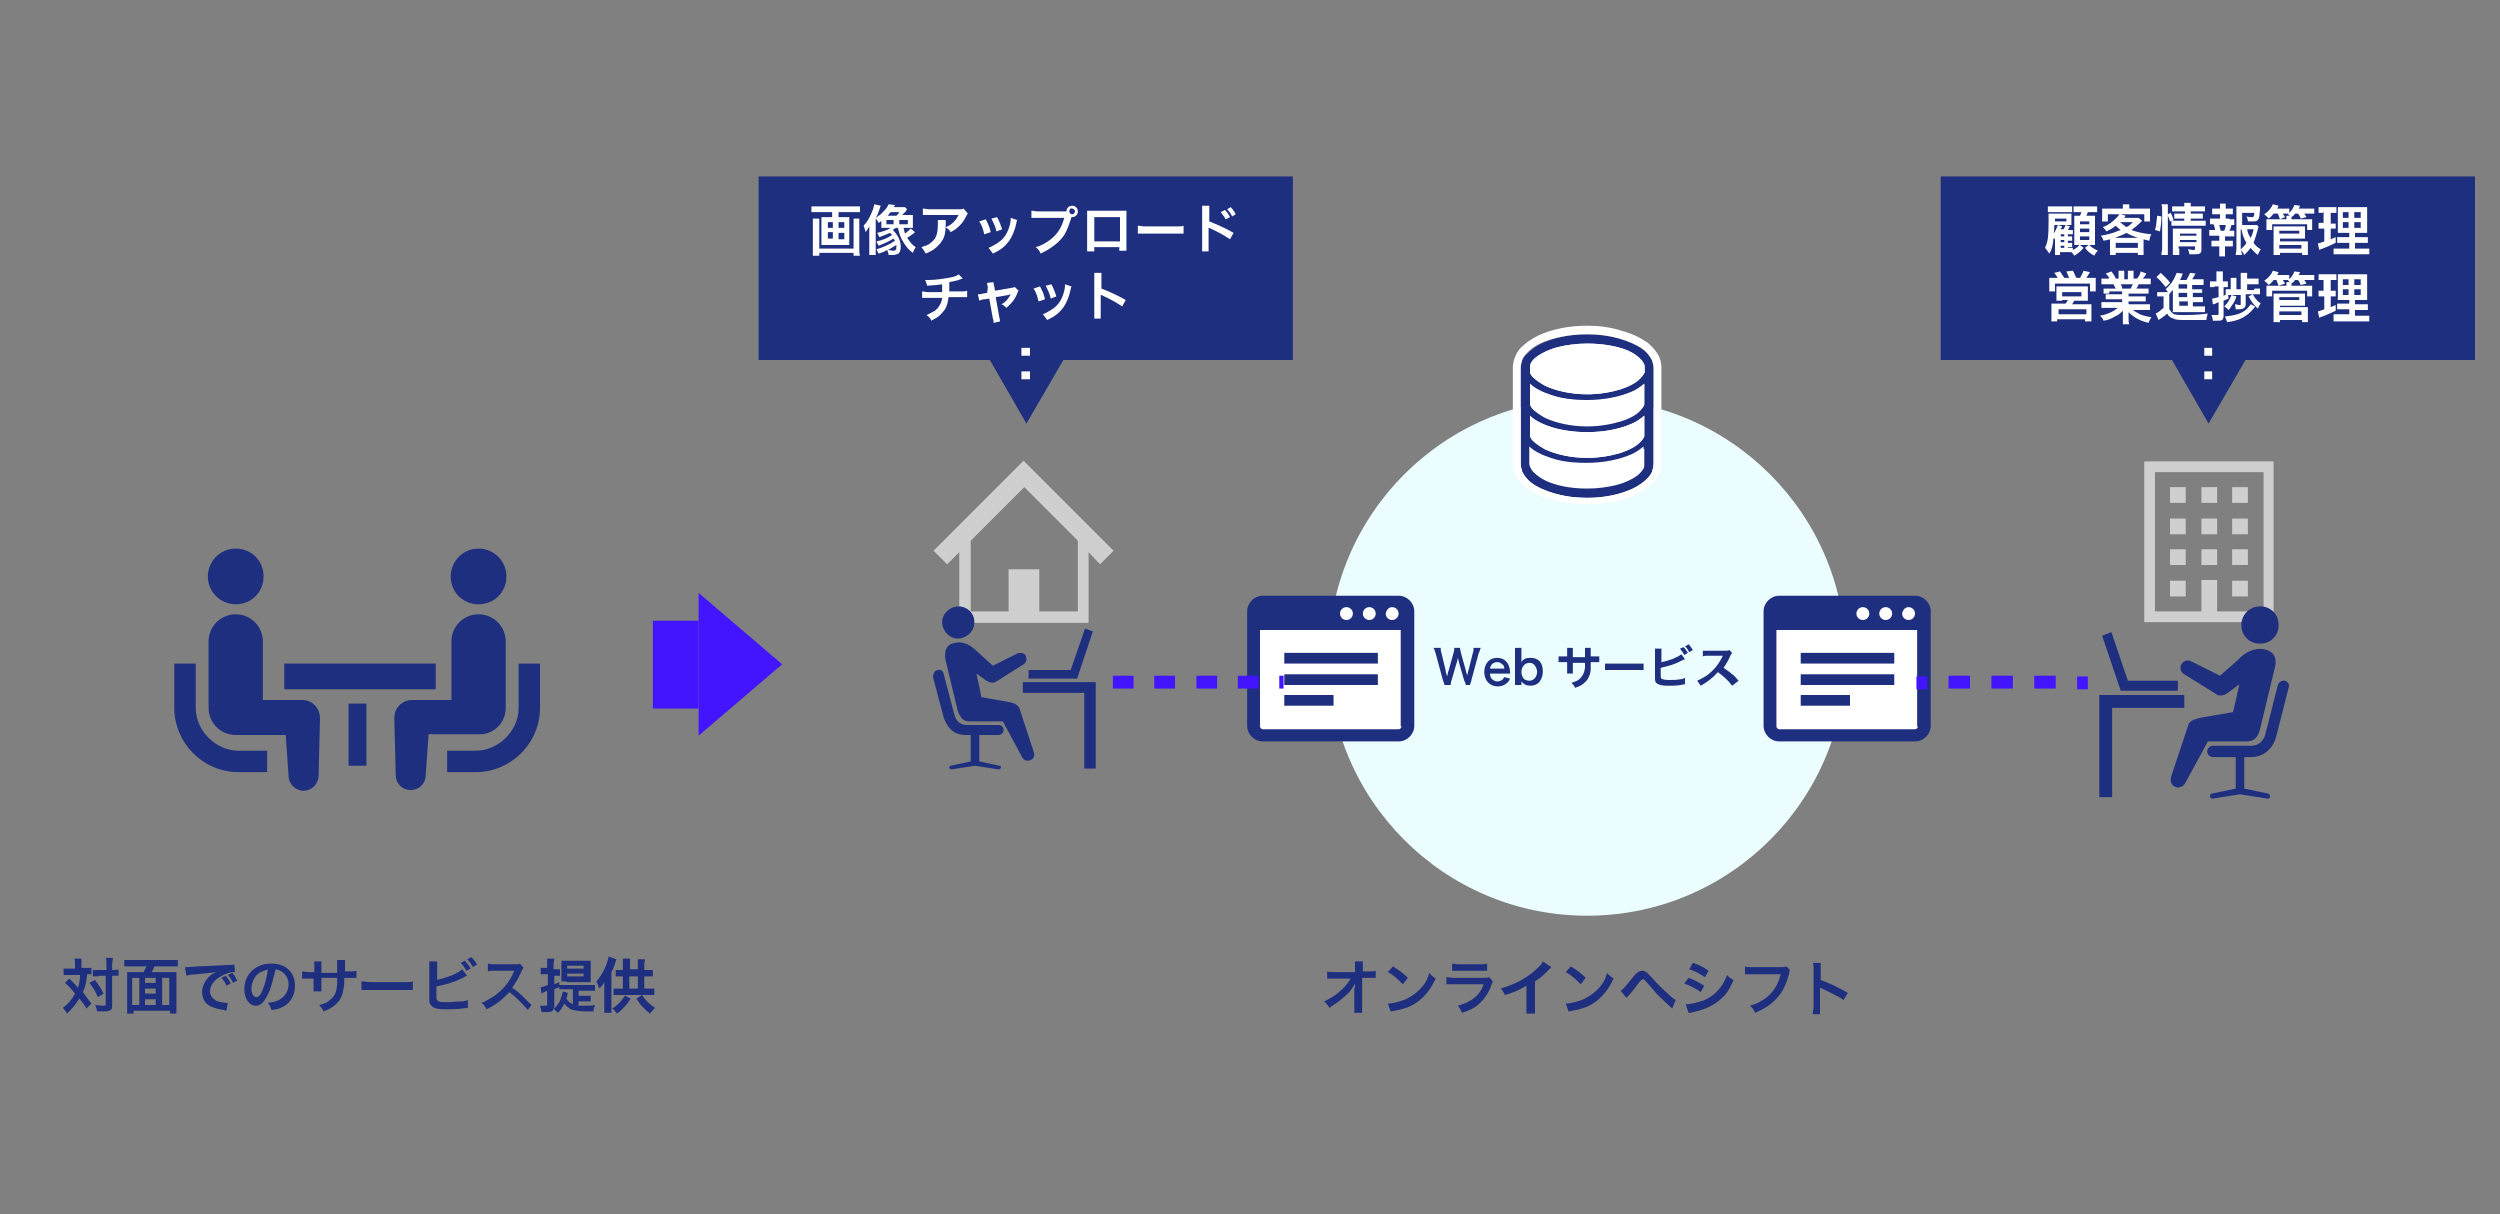 <?xml version="1.0" encoding="utf-8"?>
<!-- Generator: Adobe Illustrator 25.2.3, SVG Export Plug-In . SVG Version: 6.00 Build 0)  -->
<svg version="1.1" id="レイヤー_1" xmlns="http://www.w3.org/2000/svg" xmlns:xlink="http://www.w3.org/1999/xlink" x="0px"
	 y="0px" viewBox="0 0 350 170" style="enable-background:new 0 0 350 170;" xml:space="preserve">
<rect x="0" y="0" width="350" height="170" fill="#808080" stroke="none"/>
<style type="text/css">
	.st0{fill:#CFCFCF;}
	.st1{fill:#1F2F7F;}
	.st2{fill:#EBFDFF;}
	.st3{fill:#FFFFFF;}
	.st4{fill:#4315FF;}
</style>
<g>
	<path class="st0" d="M300.2,64.6v22.5h18.1v-0.7V64.6H300.2z M316.9,85.6h-6.5v-2.2v-2.2h-2.2v2.2v2.2h-6.5V66.1h15.2V85.6z"/>
	<rect x="303.8" y="68.2" class="st0" width="2.2" height="2.2"/>
	<rect x="308.2" y="68.2" class="st0" width="2.2" height="2.2"/>
	<rect x="312.5" y="68.2" class="st0" width="2.2" height="2.2"/>
	<rect x="303.8" y="72.6" class="st0" width="2.2" height="2.2"/>
	<rect x="308.2" y="72.6" class="st0" width="2.2" height="2.2"/>
	<rect x="312.5" y="72.6" class="st0" width="2.2" height="2.2"/>
	<rect x="303.8" y="76.9" class="st0" width="2.2" height="2.2"/>
	<rect x="308.2" y="76.9" class="st0" width="2.2" height="2.2"/>
	<rect x="312.5" y="76.9" class="st0" width="2.2" height="2.2"/>
	<rect x="303.8" y="81.3" class="st0" width="2.2" height="2.2"/>
	<rect x="312.5" y="81.3" class="st0" width="2.2" height="2.2"/>
</g>
<g>
	<path class="st0" d="M152,73.2l-3.4-3.4l-2.7-2.7l-2.6-2.6l-12.6,12.6l1.9,1.9l1.7-1.7v9.9h7.4h3.3h7.4v-9.9L154,79l1.9-1.9
		L152,73.2z M150.8,85.6h-5.3v-5.9h-4.3v5.9h-5.3v-9.9l7.5-7.5l7.5,7.5V85.6L150.8,85.6z"/>
</g>
<g>
	<polygon class="st1" points="143.2,95.5 153.4,95.5 153.4,107.6 151.8,107.6 151.8,97 143.2,97 	"/>
	<path class="st1" d="M136.4,87.2c0,1.2-1.1,2.2-2.3,2.2c-1.2,0-2.2-1.1-2.2-2.3c0-1.2,1.1-2.2,2.3-2.2
		C135.5,84.9,136.5,86,136.4,87.2z"/>
	<path class="st1" d="M131.3,93.8c0.4-0.1,0.7,0.1,0.8,0.5l1.5,5.7c0.1,0.4,0.3,0.8,0.5,1c0.3,0.3,0.7,0.5,1.2,0.5h4.5
		c0.4,0,0.7,0.3,0.7,0.7c0,0.4-0.3,0.7-0.7,0.7h-2.7v3.7l2.8,0.6c0.2,0,0.3,0.2,0.2,0.3c0,0.1-0.1,0.2-0.3,0.2c0,0,0,0-0.1,0
		l-3.2-0.5l-3.2,0.5c0,0,0,0-0.1,0c-0.1,0-0.3-0.1-0.3-0.2c0-0.2,0.1-0.3,0.2-0.3l2.8-0.6v-3.7h-0.7c-0.9,0-1.7-0.3-2.2-0.9
		c-0.4-0.4-0.7-1-0.9-1.6l-1.5-5.7C130.7,94.2,130.9,93.8,131.3,93.8z"/>
	<polygon class="st1" points="144,95 150.8,95 153,88.4 151.9,88 149.9,93.8 144,93.8 	"/>
	<path class="st1" d="M133.7,90c1.3-0.3,2.4,0.5,3.2,1.3l2.1,1.9l3.4-1.7c0.4-0.2,1-0.1,1.2,0.3c0.2,0.4,0.1,1-0.3,1.2l-3.8,2.4
		c-0.4,0.3-0.9,0.2-1.4-0.1l-1.4-1c0,0,0.7,3.2,0.7,3.3l3.9,0.7c0.6,0.1,1.1,0.3,1.4,0.8l2,6.1c0.2,0.5,0.1,1-0.4,1.2
		c-0.4,0.2-1,0.1-1.2-0.4l-2.7-5h-4.7c-0.5,0-0.9-0.2-1.1-0.5c0,0,0,0,0,0c-0.3-0.4-0.5-0.9-0.5-0.9l-1.7-7.1
		C132.1,91.1,132.5,90.2,133.7,90z"/>
</g>
<circle class="st2" cx="222.2" cy="92" r="36.2"/>
<g>
	<rect x="175.8" y="84.4" class="st3" width="21" height="18.3"/>
	<g>
		<g>
			<path class="st1" d="M195.8,83.4h-19c-1.2,0-2.2,1-2.2,2.2v16c0,1.2,1,2.2,2.2,2.2h19c1.2,0,2.2-1,2.2-2.2v-16
				C198,84.4,197,83.4,195.8,83.4z M194.9,85c0.5,0,0.9,0.4,0.9,0.9c0,0.5-0.4,0.9-0.9,0.9s-0.9-0.4-0.9-0.9
				C194.1,85.4,194.4,85,194.9,85z M191.7,85c0.5,0,0.9,0.4,0.9,0.9c0,0.5-0.4,0.9-0.9,0.9s-0.9-0.4-0.9-0.9
				C190.8,85.4,191.2,85,191.7,85z M188.5,85c0.5,0,0.9,0.4,0.9,0.9c0,0.5-0.4,0.9-0.9,0.9c-0.5,0-0.9-0.4-0.9-0.9
				C187.6,85.4,188,85,188.5,85z M196.2,101.7c0,0.2-0.2,0.4-0.4,0.4h-19c-0.2,0-0.4-0.2-0.4-0.4V88.2h19.7V101.7z"/>
			<rect x="179.8" y="91.4" class="st1" width="13.1" height="1.5"/>
			<rect x="179.8" y="94.4" class="st1" width="13.1" height="1.5"/>
			<rect x="179.8" y="97.3" class="st1" width="6.9" height="1.5"/>
		</g>
	</g>
</g>
<g>
	<g>
		<path class="st1" d="M205.2,95.9c0-0.2-0.1-0.4-0.2-0.6l-0.7-2.4c-0.1-0.3-0.1-0.5-0.2-0.8c-0.1,0.4-0.1,0.6-0.2,0.8l-0.7,2.4
			c-0.1,0.3-0.1,0.5-0.1,0.6h-0.9c0-0.2,0-0.2-0.2-0.7l-1-3.7c-0.1-0.4-0.2-0.6-0.3-0.8h1c0,0.2,0,0.4,0.1,0.7l0.6,2.5
			c0,0.2,0.1,0.5,0.2,0.8c0.1-0.4,0.1-0.6,0.2-0.8l0.7-2.5c0.1-0.3,0.1-0.5,0.1-0.7h0.8c0,0.2,0.1,0.4,0.1,0.6l0.7,2.5
			c0,0.2,0.1,0.3,0.2,0.8c0-0.1,0-0.1,0.1-0.4c0-0.1,0.1-0.4,0.1-0.4l0.6-2.4c0.1-0.2,0.1-0.5,0.1-0.7h1c-0.1,0.2-0.1,0.4-0.3,0.8
			l-1,3.7c0,0.2-0.1,0.3-0.1,0.4c-0.1,0.2-0.1,0.2-0.1,0.3H205.2z"/>
		<path class="st1" d="M208.6,94.3c0,0.4,0.1,0.5,0.2,0.7c0.2,0.2,0.5,0.4,0.8,0.4c0.3,0,0.6-0.1,0.8-0.3c0.1-0.1,0.1-0.2,0.2-0.3
			l0.8,0.2c-0.1,0.3-0.2,0.4-0.4,0.6c-0.3,0.3-0.8,0.5-1.3,0.5c-1.1,0-1.9-0.8-1.9-2c0-1.2,0.7-2,1.8-2c0.8,0,1.3,0.4,1.6,1
			c0.1,0.3,0.2,0.5,0.2,1c0,0,0,0,0,0.2H208.6z M210.6,93.6c0-0.3-0.1-0.5-0.3-0.6c-0.2-0.2-0.4-0.3-0.7-0.3c-0.5,0-0.9,0.3-1,0.9
			H210.6z"/>
		<path class="st1" d="M212.1,95.9c0-0.3,0-0.5,0-0.9v-3.4c0-0.3,0-0.6,0-0.9h0.9c0,0.3,0,0.5,0,0.9v0.6c0,0.1,0,0.3,0,0.5
			c0.3-0.5,0.7-0.6,1.3-0.6c1.1,0,1.7,0.7,1.7,1.9c0,0.6-0.2,1.1-0.5,1.5c-0.3,0.3-0.7,0.5-1.2,0.5c-0.6,0-1-0.2-1.3-0.6
			c0,0.1,0,0.2,0,0.2v0.3H212.1z M214.2,92.8c-0.4,0-0.7,0.1-0.9,0.4c-0.2,0.2-0.3,0.6-0.3,0.9c0,0.4,0.2,0.8,0.4,1
			c0.2,0.1,0.4,0.2,0.7,0.2c0.6,0,1.1-0.5,1.1-1.3C215.1,93.3,214.7,92.8,214.2,92.8z"/>
		<path class="st1" d="M221.9,91.9l0-0.3v-0.2c0-0.4,0-0.6,0-0.7h0.8c0,0.1,0,0.2,0,0.4c0,0.4,0,0.4,0,0.8h0.4c0.5,0,0.6,0,0.8,0
			v0.8c-0.2,0-0.4,0-0.8,0h-0.4c0,0.8,0,0.8,0,1.1c-0.1,0.8-0.4,1.4-0.9,1.8c-0.3,0.3-0.7,0.5-1.3,0.7c-0.1-0.3-0.2-0.4-0.5-0.7
			c0.6-0.2,0.9-0.3,1.2-0.6c0.4-0.4,0.6-0.8,0.7-1.5c0-0.1,0-0.3,0-0.7h-1.7v1c0,0.3,0,0.4,0,0.5h-0.8c0-0.1,0-0.3,0-0.6v-1H219
			c-0.4,0-0.6,0-0.8,0v-0.8c0.3,0,0.4,0,0.8,0h0.4v-0.6c0-0.3,0-0.4,0-0.6h0.8c0,0.2,0,0.2,0,0.6v0.7H221.9z"/>
		<path class="st1" d="M224.7,92.9c0.3,0,0.4,0,1,0h3.4c0.6,0,0.8,0,1,0v0.9c-0.3,0-0.3,0-1,0h-3.4c-0.7,0-0.8,0-1,0V92.9z"/>
		<path class="st1" d="M232.6,92.7c1.1-0.2,2.3-0.7,2.8-1.1l0.5,0.7c-0.1,0-0.1,0-0.5,0.2c-0.9,0.5-1.7,0.7-2.9,1v0.8c0,0,0,0,0,0
			c0,0,0,0.1,0,0.1c0,0.4,0,0.5,0.1,0.6c0.1,0.1,0.5,0.2,1.1,0.2c0.4,0,1,0,1.5-0.1c0.3,0,0.5-0.1,0.7-0.2l0,0.9
			c-0.1,0-0.2,0-0.6,0.1c-0.5,0.1-1.3,0.1-1.8,0.1c-0.8,0-1.2-0.1-1.5-0.3c-0.2-0.1-0.3-0.3-0.3-0.7c0-0.1,0-0.2,0-0.6l0-3
			c0-0.3,0-0.4,0-0.6h0.9c0,0.2,0,0.3,0,0.6V92.7z M235.7,90.6c0.3,0.3,0.4,0.5,0.6,0.8l-0.5,0.3c-0.2-0.4-0.4-0.6-0.6-0.9
			L235.7,90.6z M236.5,91.3c-0.2-0.3-0.3-0.6-0.6-0.8l0.5-0.3c0.3,0.3,0.4,0.5,0.6,0.8L236.5,91.3z"/>
		<path class="st1" d="M242.5,96c-0.5-0.7-1.3-1.4-2-1.9c-0.7,0.8-1.5,1.4-2.4,1.9c-0.2-0.3-0.3-0.4-0.5-0.7
			c0.5-0.2,0.8-0.4,1.3-0.7c1-0.7,1.7-1.6,2.2-2.6l0.1-0.2c-0.1,0-0.1,0-2.1,0c-0.3,0-0.5,0-0.7,0.1l0-0.8c0.2,0,0.3,0,0.6,0
			c0,0,0.1,0,0.2,0l2.3,0c0.4,0,0.4,0,0.6-0.1l0.4,0.4c-0.1,0.1-0.1,0.2-0.2,0.3c-0.3,0.7-0.6,1.2-1,1.8c0.4,0.3,0.8,0.5,1.2,0.9
			c0.2,0.1,0.2,0.1,0.9,0.9L242.5,96z"/>
	</g>
</g>
<g>
	<polygon class="st1" points="143.7,59.3 154.1,41.4 133.4,41.4 	"/>
	<rect x="106.2" y="24.7" class="st1" width="74.8" height="25.7"/>
</g>
<g>
	<path class="st3" d="M114.5,29.7c-0.3,0-0.6,0-0.9,0v-0.8c0.3,0,0.6,0,0.9,0h5c0.3,0,0.6,0,0.9,0v0.8c-0.3,0-0.6,0-0.9,0h-2.1v0.7
		h0.9c0.3,0,0.4,0,0.6,0c0,0.2,0,0.3,0,0.6v2.7c0,0.3,0,0.4,0,0.6c-0.2,0-0.3,0-0.7,0h-2.5c-0.4,0-0.5,0-0.7,0c0-0.2,0-0.3,0-0.6
		v-2.7c0-0.2,0-0.4,0-0.6c0.2,0,0.3,0,0.6,0h0.9v-0.7H114.5z M120.3,30.5c0,0.3,0,0.6,0,0.9v3.4c0,0.4,0,0.7,0.1,1h-0.9v-0.4h-4.8
		v0.4h-0.9c0-0.3,0-0.6,0-1v-3.4c0-0.3,0-0.6,0-0.8h0.9c0,0.2,0,0.3,0,0.7v3.5h4.8v-3.5c0-0.3,0-0.5,0-0.7H120.3z M115.9,31.1v0.8
		h0.7v-0.8H115.9z M115.9,32.5v0.9h0.7v-0.9H115.9z M117.4,31.9h0.8v-0.8h-0.8V31.9z M117.4,33.5h0.8v-0.9h-0.8V33.5z"/>
	<path class="st3" d="M123.3,31c-0.1,0.1-0.1,0.1-0.3,0.2c-0.1-0.2-0.2-0.4-0.4-0.6v4.2c0,0.4,0,0.6,0,0.9h-0.9c0-0.3,0-0.5,0-0.9
		v-2.1c0-0.3,0-0.4,0-1c-0.2,0.3-0.3,0.5-0.5,0.8c-0.1-0.4-0.2-0.6-0.3-0.9c0.5-0.5,0.9-1.2,1.2-2c0.2-0.4,0.2-0.7,0.3-1l0.9,0.2
		c-0.4,1.2-0.4,1.2-0.7,1.7c0.4-0.3,0.6-0.4,0.8-0.6c0.5-0.5,0.8-0.8,1-1.3l0.9,0.1c-0.1,0.2-0.1,0.2-0.2,0.3h1c0.3,0,0.5,0,0.6,0
		l0.3,0.3c-0.1,0.1-0.1,0.1-0.2,0.3c0,0-0.1,0.1-0.2,0.2c0,0-0.1,0.1-0.2,0.2c-0.1,0.1-0.1,0.1-0.1,0.1h0.9c0.3,0,0.4,0,0.6,0
		c0,0.2,0,0.3,0,0.6v0.6c0,0.3,0,0.4,0,0.6c-0.2,0-0.3,0-0.6,0h-0.7c0.1,0.4,0.1,0.5,0.2,0.8c0.4-0.3,0.5-0.4,0.8-0.7l0.6,0.5
		l-0.1,0.1c-0.4,0.3-0.8,0.6-1,0.7c0.2,0.3,0.4,0.5,0.6,0.8c0.2,0.2,0.3,0.3,0.6,0.5c-0.2,0.3-0.3,0.5-0.4,0.8
		c-0.8-0.6-1.1-1.1-1.5-1.8c-0.3-0.5-0.4-1-0.6-1.7h-0.3c-0.3,0.2-0.3,0.2-0.4,0.3c0.7,0.7,1.1,1.5,1.1,2.3c0,0.5-0.1,0.8-0.3,1
		c-0.2,0.1-0.5,0.2-0.9,0.2c-0.1,0-0.3,0-0.5,0c0-0.3-0.1-0.4-0.2-0.7c-0.4,0.2-0.5,0.3-1.2,0.5c-0.1-0.2-0.2-0.4-0.3-0.6
		c1-0.3,1.9-0.7,2.6-1.2c-0.1-0.1-0.1-0.2-0.2-0.3c-0.7,0.4-1.1,0.6-2.1,1c-0.1-0.2-0.2-0.4-0.3-0.6c0.9-0.2,1.4-0.4,2.2-0.9
		c-0.1-0.1-0.2-0.2-0.3-0.3c-0.5,0.2-0.9,0.4-1.5,0.6c-0.1-0.2-0.1-0.3-0.3-0.6c0.8-0.2,1.3-0.3,1.9-0.7h-0.7c-0.2,0-0.4,0-0.6,0
		c0-0.2,0-0.3,0-0.6V31z M124.1,31.4h1v-0.6h-1V31.4z M125.5,30.2c0.2-0.2,0.3-0.3,0.4-0.5h-1.2c-0.2,0.2-0.3,0.3-0.4,0.5H125.5z
		 M124.3,35c0.3,0,0.5,0.1,0.7,0.1c0.4,0,0.5-0.1,0.5-0.6c0,0,0-0.1,0-0.2C125.1,34.5,124.9,34.7,124.3,35z M125.9,31.4h1.2v-0.6
		h-1.2V31.4z"/>
	<path class="st3" d="M132.4,30.8c0,0.1,0,0.2,0,0.6c0,1.3-0.2,2-0.8,2.7c-0.5,0.6-1,1-2,1.4c-0.2-0.4-0.3-0.5-0.6-0.9
		c0.6-0.2,1-0.3,1.3-0.6c0.8-0.6,1-1.3,1-2.7c0-0.2,0-0.3,0-0.5H132.4z M135.5,29.9c-0.1,0.1-0.1,0.1-0.3,0.5
		c-0.3,0.6-0.7,1.1-1.2,1.5c-0.3,0.3-0.6,0.4-0.9,0.6c-0.2-0.3-0.3-0.4-0.7-0.7c0.5-0.2,0.8-0.4,1.1-0.7c0.3-0.3,0.5-0.6,0.7-1h-4
		c-0.5,0-0.7,0-1,0v-0.9c0.3,0,0.5,0.1,1,0.1h4c0.5,0,0.5,0,0.7-0.1L135.5,29.9z"/>
	<path class="st3" d="M138,30.7c0.3,0.6,0.5,0.9,0.7,1.8l-0.9,0.3c-0.2-0.8-0.3-1.2-0.7-1.8L138,30.7z M142.4,30.8
		c0,0.1-0.1,0.2-0.1,0.4c-0.2,1-0.6,1.9-1,2.5c-0.6,0.8-1.2,1.3-2.3,1.8c-0.2-0.3-0.3-0.4-0.6-0.8c0.5-0.2,0.8-0.4,1.3-0.7
		c0.9-0.6,1.4-1.4,1.7-2.6c0.1-0.4,0.1-0.6,0.1-0.9L142.4,30.8z M139.6,30.4c0.4,0.8,0.5,1.1,0.7,1.7l-0.8,0.3
		c-0.1-0.6-0.4-1.2-0.7-1.8L139.6,30.4z"/>
	<path class="st3" d="M148.9,29.6c0.1,0,0.3,0,0.4,0c0-0.5,0.4-0.8,0.8-0.8c0.5,0,0.8,0.4,0.8,0.8c0,0.5-0.4,0.8-0.8,0.8
		c0,0,0,0-0.1,0c-0.3,1-0.6,1.8-1,2.5c-0.5,0.7-1.1,1.3-1.9,1.8c-0.4,0.3-0.8,0.5-1.4,0.8c-0.2-0.4-0.3-0.6-0.7-0.9
		c0.7-0.2,1.1-0.4,1.7-0.8c1.2-0.8,1.9-1.8,2.3-3.3h-3.6c-0.5,0-0.7,0-1,0v-1c0.3,0,0.5,0.1,1,0.1H148.9z M149.7,29.6
		c0,0.2,0.2,0.4,0.4,0.4s0.4-0.2,0.4-0.4c0-0.2-0.2-0.4-0.4-0.4C149.9,29.1,149.7,29.3,149.7,29.6z"/>
	<path class="st3" d="M153.2,34.7v0.5h-1c0-0.2,0-0.4,0-0.7v-4.4c0-0.3,0-0.4,0-0.6c0.2,0,0.3,0,0.6,0h4.3c0.3,0,0.5,0,0.6,0
		c0,0.2,0,0.3,0,0.6v4.3c0,0.3,0,0.5,0,0.7h-1v-0.5H153.2z M156.8,30.4h-3.6v3.4h3.6V30.4z"/>
	<path class="st3" d="M159.3,31.6c0.3,0,0.5,0.1,1.2,0.1h4c0.8,0,0.9,0,1.2-0.1v1.1c-0.3,0-0.4,0-1.2,0h-4c-0.9,0-0.9,0-1.2,0V31.6z
		"/>
	<path class="st3" d="M168.3,35.4c0-0.2,0-0.4,0-0.9v-4.9c0-0.4,0-0.6,0-0.8h1c0,0.2,0,0.3,0,0.8v1.4c1,0.4,2.2,0.9,3.4,1.6
		l-0.5,0.9c-0.6-0.4-1.4-0.9-2.7-1.5c-0.2-0.1-0.2-0.1-0.3-0.1c0,0.2,0,0.3,0,0.5v2c0,0.4,0,0.6,0,0.8H168.3z M171.5,29.4
		c0.3,0.3,0.5,0.6,0.7,1l-0.6,0.3c-0.2-0.4-0.5-0.7-0.7-1L171.5,29.4z M172.5,30.3c-0.2-0.4-0.4-0.7-0.7-1l0.5-0.3
		c0.3,0.3,0.5,0.6,0.7,1L172.5,30.3z"/>
	<path class="st3" d="M134.8,39c-0.1,0-0.1,0-0.6,0.2c-0.4,0.1-0.7,0.2-1.3,0.3c0,1,0,1,0,1.3h1.6c0.5,0,0.6,0,0.9-0.1v0.9
		c-0.3,0-0.4,0-0.9,0h-1.7c-0.1,0.7-0.2,1.2-0.5,1.7c-0.3,0.4-0.7,0.9-1.2,1.2c-0.2,0.1-0.4,0.2-0.7,0.4c-0.2-0.4-0.3-0.5-0.7-0.8
		c0.5-0.2,0.8-0.4,1.2-0.6c0.5-0.4,0.7-0.8,0.9-1.3c0-0.1,0.1-0.3,0.1-0.5h-1.9c-0.5,0-0.6,0-0.9,0v-0.9c0.3,0,0.4,0.1,0.9,0.1h1.9
		c0-0.3,0-0.6,0-1.1c-0.6,0.1-0.9,0.1-2.1,0.2c-0.1-0.3-0.1-0.5-0.3-0.8c0.2,0,0.4,0,0.5,0c1,0,2.3-0.2,3.3-0.4
		c0.4-0.1,0.7-0.2,0.9-0.4L134.8,39z"/>
	<path class="st3" d="M138.3,40.2c-0.1-0.3-0.1-0.4-0.1-0.6l0.9-0.1c0,0.2,0,0.3,0.1,0.6l0.1,0.6l2.3-0.4c0.2,0,0.3-0.1,0.5-0.1
		l0.5,0.5c-0.1,0.1-0.1,0.2-0.2,0.4c-0.3,0.8-0.8,1.4-1.5,2c-0.3-0.3-0.4-0.4-0.7-0.5c0.6-0.3,1-0.8,1.3-1.4c-0.1,0-0.1,0-0.3,0.1
		l-1.8,0.3l0.5,2.8c0.1,0.4,0.1,0.4,0.1,0.6l-0.9,0.2c0-0.2,0-0.4-0.1-0.6l-0.5-2.8l-0.7,0.1c-0.3,0-0.4,0.1-0.7,0.2l-0.2-0.9
		c0.2,0,0.4,0,0.7-0.1l0.6-0.1L138.3,40.2z"/>
	<path class="st3" d="M145.6,40.1c0.3,0.6,0.5,0.9,0.7,1.8l-0.9,0.3c-0.2-0.8-0.3-1.2-0.7-1.8L145.6,40.1z M150,40.1
		c0,0.1-0.1,0.2-0.1,0.4c-0.2,1-0.6,1.9-1,2.5c-0.6,0.8-1.2,1.3-2.3,1.8c-0.2-0.3-0.3-0.4-0.6-0.8c0.5-0.2,0.8-0.4,1.3-0.7
		c0.9-0.6,1.4-1.4,1.7-2.6c0.1-0.4,0.1-0.6,0.1-0.9L150,40.1z M147.2,39.8c0.4,0.8,0.5,1.1,0.7,1.7l-0.8,0.3
		c-0.1-0.6-0.4-1.2-0.7-1.8L147.2,39.8z"/>
	<path class="st3" d="M153.2,44.8c0-0.2,0-0.4,0-0.9v-4.9c0-0.4,0-0.6,0-0.8h1c0,0.2,0,0.3,0,0.8v1.4c1,0.4,2.2,0.9,3.4,1.6
		l-0.5,0.9c-0.6-0.4-1.4-0.9-2.7-1.5c-0.2-0.1-0.2-0.1-0.3-0.1c0,0.2,0,0.3,0,0.5v2c0,0.4,0,0.6,0,0.8H153.2z"/>
	<path class="st3" d="M144.2,48.7v1.1H143v-1.1H144.2z M144.2,52v1.1H143V52H144.2z"/>
</g>
<g>
	<rect x="248.1" y="84.4" class="st3" width="21" height="18.3"/>
	<g>
		<g>
			<path class="st1" d="M268.1,83.4h-19c-1.2,0-2.2,1-2.2,2.2v16c0,1.2,1,2.2,2.2,2.2h19c1.2,0,2.2-1,2.2-2.2v-16
				C270.3,84.4,269.3,83.4,268.1,83.4z M267.2,85c0.5,0,0.9,0.4,0.9,0.9c0,0.5-0.4,0.9-0.9,0.9s-0.9-0.4-0.9-0.9
				C266.4,85.4,266.7,85,267.2,85z M264,85c0.5,0,0.9,0.4,0.9,0.9c0,0.5-0.4,0.9-0.9,0.9s-0.9-0.4-0.9-0.9
				C263.1,85.4,263.5,85,264,85z M260.8,85c0.5,0,0.9,0.4,0.9,0.9c0,0.5-0.4,0.9-0.9,0.9c-0.5,0-0.9-0.4-0.9-0.9
				C259.9,85.4,260.3,85,260.8,85z M268.5,101.7c0,0.2-0.2,0.4-0.4,0.4h-19c-0.2,0-0.4-0.2-0.4-0.4V88.2h19.7V101.7z"/>
			<rect x="252.1" y="91.4" class="st1" width="13.1" height="1.5"/>
			<rect x="252.1" y="94.4" class="st1" width="13.1" height="1.5"/>
			<rect x="252.1" y="97.3" class="st1" width="6.9" height="1.5"/>
		</g>
	</g>
</g>
<g>
	<polygon class="st1" points="309.2,59.3 319.6,41.4 298.9,41.4 	"/>
	<rect x="271.7" y="24.7" class="st1" width="74.8" height="25.7"/>
</g>
<g>
	<path class="st3" d="M289.5,34.7h0.1c0.2,0,0.4,0,0.6,0V35c0.4-0.2,0.7-0.4,0.9-0.7h-0.1c-0.2,0-0.4,0-0.6,0c0-0.2,0-0.5,0-0.7
		v-2.7c0-0.5,0-0.5,0-0.7c0.2,0,0.3,0,0.6,0h0.2c0.1-0.2,0.1-0.3,0.2-0.5H291c-0.3,0-0.5,0-0.7,0v-0.8c0.2,0,0.4,0,0.8,0h1.7
		c0.4,0,0.6,0,0.8,0v0.8c-0.2,0-0.4,0-0.8,0h-0.5c-0.1,0.2-0.1,0.3-0.2,0.5h0.5c0.4,0,0.6,0,0.7,0c0,0.2,0,0.4,0,0.7v2.6
		c0,0.3,0,0.5,0,0.8c-0.2,0-0.4,0-0.7,0h-0.1c0.4,0.4,0.6,0.5,1.2,0.8c-0.2,0.2-0.3,0.3-0.5,0.7c-0.7-0.4-0.9-0.6-1.3-1.1l0.5-0.4
		h-1.2l0.5,0.4c-0.4,0.5-0.8,0.8-1.3,1.1c-0.1-0.2-0.2-0.3-0.4-0.5c-0.1,0-0.2,0-0.4,0h-1.2v0.4h-0.7c0-0.2,0-0.4,0-0.7v-1.5
		c-0.1-0.1-0.1-0.1-0.2-0.2c-0.1,1-0.2,1.6-0.6,2.2c-0.3-0.4-0.4-0.6-0.6-0.8c0.4-0.8,0.5-1.6,0.5-3.7c0-0.6,0-0.8,0-1.1
		c0.2,0,0.3,0,0.7,0h1.8c0.4,0,0.5,0,0.7,0c0,0.1,0,0.2,0,0.5v0.6c0,0.3,0,0.4,0,0.5c-0.2,0-0.3,0-0.6,0l-1.8,0c0,0.7,0,0.8-0.1,1.2
		c0.3-0.4,0.4-0.7,0.6-1.2l0.6,0.2c0,0.1-0.1,0.2-0.1,0.2c-0.1,0.1-0.1,0.1-0.1,0.2h0.4c0.1-0.2,0.2-0.4,0.3-0.6l0.6,0.2
		c-0.1,0.1-0.2,0.4-0.3,0.5h0.1c0.3,0,0.4,0,0.6,0v0.6c-0.1,0-0.3,0-0.6,0h-0.1v0.3h0.2c0.2,0,0.3,0,0.4,0v0.6c-0.1,0-0.2,0-0.5,0
		h-0.1v0.3h0.2c0.2,0,0.3,0,0.4,0v0.6c-0.2,0-0.2,0-0.5,0h-0.1V34.7z M286.7,28.9c0.2,0,0.4,0,0.8,0h1.8c0.4,0,0.6,0,0.8,0v0.8
		c-0.2,0-0.4,0-0.7,0h-1.9c-0.4,0-0.6,0-0.8,0V28.9z M287.7,30.8l0,0.2c0,0,0,0,0,0h1.6v-0.4h-1.6V30.8z M289,33.1v-0.3h-0.5v0.3
		H289z M288.5,33.9h0.5v-0.3h-0.5V33.9z M288.5,34.7h0.5v-0.3h-0.5V34.7z M291.2,31.4h1.3V31h-1.3V31.4z M291.2,32.5h1.3V32h-1.3
		V32.5z M291.2,33.6h1.3v-0.5h-1.3V33.6z"/>
	<path class="st3" d="M295.4,33.9c0-0.2,0-0.2,0-0.4c-0.3,0.1-0.4,0.1-0.9,0.2c-0.1-0.3-0.2-0.5-0.4-0.7c0.6-0.1,1.1-0.2,1.7-0.4
		c0.4-0.1,0.7-0.3,1.1-0.4c-0.3-0.2-0.5-0.4-0.7-0.6c-0.5,0.4-0.7,0.5-1.3,0.8c-0.1-0.2-0.3-0.4-0.5-0.6c0.8-0.3,1.3-0.7,1.9-1.3
		c0.2-0.2,0.3-0.3,0.4-0.5h-1.6v1h-0.8c0-0.2,0-0.3,0-0.6v-0.6c0-0.2,0-0.4,0-0.6c0.3,0,0.5,0,0.9,0h2v-0.1c0-0.2,0-0.3,0-0.5h0.9
		c0,0.1,0,0.3,0,0.5v0.1h2c0.4,0,0.6,0,0.9,0c0,0.2,0,0.3,0,0.6v0.6c0,0.2,0,0.4,0,0.6h-0.8v-1h-3.3l0.7,0.2c0,0-0.1,0.1-0.2,0.3
		h1.4c0.3,0,0.5,0,0.6,0l0.5,0.4c-0.1,0.1-0.1,0.1-0.2,0.2c-0.5,0.5-0.9,0.8-1.3,1.1c0.8,0.3,1.7,0.5,2.8,0.6
		c-0.2,0.3-0.2,0.5-0.3,0.9c-0.4-0.1-0.5-0.1-0.8-0.2c0,0.2,0,0.2,0,0.4V35c0,0.3,0,0.5,0,0.7h-0.8v-0.3h-3.1v0.3h-0.8
		c0-0.2,0-0.5,0-0.7V33.9z M299.3,33.3c-0.6-0.2-1.1-0.4-1.6-0.7c-0.5,0.3-0.9,0.4-1.6,0.7H299.3z M296.2,34.7h3.1V34h-3.1V34.7z
		 M296.8,31.1c0.4,0.3,0.6,0.5,0.9,0.7c0.4-0.2,0.5-0.3,0.9-0.7L296.8,31.1L296.8,31.1z"/>
	<path class="st3" d="M301.7,32.2c0.2-0.7,0.2-1.1,0.3-2l0.6,0.1c0,0.8-0.1,1.5-0.2,2.1L301.7,32.2z M303.5,34.8c0,0.4,0,0.7,0,0.9
		h-0.9c0-0.3,0.1-0.6,0.1-1v-5.3c0-0.3,0-0.5-0.1-0.8h0.9c0,0.3,0,0.5,0,0.8v0.6l0.4-0.2c0.2,0.4,0.2,0.4,0.4,1l-0.2,0.1
		c0.2,0,0.3,0,0.6,0h1.1v-0.3H305c-0.3,0-0.4,0-0.6,0v-0.7c0.2,0,0.3,0,0.6,0h0.9v-0.3h-1c-0.4,0-0.5,0-0.8,0v-0.7
		c0.2,0,0.4,0,0.8,0h0.9c0-0.2,0-0.3,0-0.5h0.9c0,0.2,0,0.3,0,0.5h1.2c0.4,0,0.6,0,0.8,0v0.7c-0.2,0-0.4,0-0.8,0h-1.2v0.3h1.1
		c0.3,0,0.4,0,0.6,0v0.7c-0.2,0-0.3,0-0.6,0h-1.1v0.3h1.3c0.4,0,0.5,0,0.8,0v0.7c-0.2,0-0.4,0-0.8,0h-3.2c-0.4,0-0.6,0-0.8,0v-0.7
		l-0.2,0.1c-0.1-0.3-0.2-0.6-0.3-0.8V34.8z M305.1,34.8c0,0.4,0,0.6,0,0.9h-0.9c0-0.3,0-0.4,0-0.9v-2.2c0-0.3,0-0.4,0-0.6
		c0.2,0,0.3,0,0.6,0h2.7c0.3,0,0.5,0,0.7,0c0,0.2,0,0.4,0,0.8v2.1c0,0.6-0.2,0.7-1,0.7c-0.2,0-0.3,0-0.7,0c0-0.3-0.1-0.5-0.2-0.7
		c0.3,0,0.6,0.1,0.7,0.1c0.2,0,0.3,0,0.3-0.2v-0.3h-2.3V34.8z M307.5,33v-0.3h-2.3V33H307.5z M307.5,33.9v-0.3h-2.3v0.3H307.5z"/>
	<path class="st3" d="M312.1,30.7c0.3,0,0.5,0,0.7,0v0.8c-0.1,0-0.2,0-0.4,0c-0.1,0.4-0.1,0.5-0.3,0.8h0.1c0.3,0,0.4,0,0.6,0v0.8
		c-0.2,0-0.4,0-0.7,0h-0.6v0.6h0.5c0.3,0,0.4,0,0.6,0v0.8c-0.2,0-0.3,0-0.6,0h-0.5v0.6c0,0.3,0,0.5,0,0.8h-0.8c0-0.3,0-0.5,0-0.8
		v-0.6h-0.5c-0.3,0-0.4,0-0.6,0v-0.8c0.2,0,0.3,0,0.6,0h0.5V33h-0.7c-0.3,0-0.4,0-0.7,0v-0.8c0.2,0,0.3,0,0.7,0h0.1
		c0-0.3-0.1-0.5-0.2-0.8c-0.3,0-0.4,0-0.5,0v-0.8c0.2,0,0.4,0,0.7,0h0.7v-0.6h-0.5c-0.3,0-0.4,0-0.6,0v-0.8c0.2,0,0.3,0,0.6,0h0.5
		v-0.1c0-0.2,0-0.5,0-0.6h0.8c0,0.2,0,0.3,0,0.6v0.1h0.4c0.3,0,0.4,0,0.6,0v0.8c-0.2,0-0.4,0-0.6,0h-0.4v0.6H312.1z M311.4,32.3
		c0.1-0.3,0.2-0.5,0.2-0.8h-0.9c0.1,0.4,0.1,0.5,0.2,0.8H311.4z M316.2,31.8c0,0.1-0.1,0.1-0.1,0.3c-0.2,0.7-0.4,1.4-0.6,1.9
		c0.3,0.4,0.5,0.6,1,0.9c-0.2,0.4-0.3,0.5-0.4,0.8c-0.4-0.3-0.7-0.6-1-1c-0.3,0.4-0.5,0.6-0.9,1c-0.1-0.3-0.3-0.4-0.4-0.7
		c0,0.3,0,0.5,0.1,0.7h-0.9c0-0.3,0.1-0.5,0.1-0.9v-5.1c0-0.3,0-0.6,0-0.8c0.2,0,0.4,0,0.7,0h1.9c0.3,0,0.6,0,0.7,0
		c0,0.2,0,0.3,0,0.5c-0.1,1.4-0.2,1.6-1,1.6c-0.2,0-0.3,0-0.7,0c0-0.3-0.1-0.5-0.2-0.7c0.3,0.1,0.6,0.1,0.8,0.1
		c0.2,0,0.3-0.1,0.3-0.6h-1.7v1.7h1.4c0.4,0,0.6,0,0.7,0L316.2,31.8z M313.7,34.9c0.3-0.3,0.6-0.5,0.8-0.9c-0.3-0.5-0.5-0.9-0.7-1.9
		h-0.1V34.9z M314.6,32.1c0.1,0.5,0.2,0.8,0.5,1.2c0.2-0.4,0.3-0.7,0.4-1.2H314.6z"/>
	<path class="st3" d="M318.3,29.9c-0.2,0.3-0.4,0.5-0.7,0.7c-0.2-0.3-0.3-0.3-0.6-0.6c0.6-0.4,1-0.9,1.2-1.4l0.8,0.2
		c-0.1,0.2-0.1,0.3-0.2,0.4h1c0.3,0,0.5,0,0.7,0v0.6c0.3-0.3,0.6-0.7,0.7-1.1l0.8,0.1c-0.1,0.3-0.1,0.3-0.2,0.4h1.5
		c0.4,0,0.5,0,0.7,0v0.7c-0.2,0-0.4,0-0.7,0h-0.7c0.2,0.3,0.2,0.3,0.3,0.5l-0.8,0.2c-0.1-0.3-0.2-0.5-0.4-0.7h-0.4
		c-0.1,0.2-0.2,0.3-0.5,0.5v0.2l0,0.1h2.1c0.4,0,0.6,0,0.8,0c0,0.1,0,0.2,0,0.5v0.5c0,0.2,0,0.4,0,0.5H323v-0.8h-4.9v0.8h-0.8
		c0-0.2,0-0.3,0-0.5v-0.5c0-0.2,0-0.3,0-0.5c0.2,0,0.4,0,0.8,0h2v-0.1c0-0.2,0-0.3,0-0.4h0.5c-0.2-0.1-0.2-0.2-0.3-0.2l0.1-0.1
		c-0.1,0-0.2,0-0.3,0h-0.5c0.1,0.2,0.2,0.3,0.3,0.5l-0.7,0.3c-0.1-0.3-0.2-0.5-0.3-0.8H318.3z M318.3,35.7c0-0.3,0-0.5,0-0.8v-2.7
		c0-0.2,0-0.4,0-0.5c0.2,0,0.4,0,0.6,0h3.1c0.3,0,0.5,0,0.7,0c0,0.2,0,0.3,0,0.5v0.6c0,0.3,0,0.4,0,0.6c-0.2,0-0.4,0-0.6,0h-2.9v0.4
		h3.3c0.3,0,0.4,0,0.6,0c0,0.2,0,0.4,0,0.6V35c0,0.3,0,0.5,0,0.7h-0.8v-0.3h-3.1v0.3H318.3z M319.1,32.7h2.8v-0.4h-2.8V32.7z
		 M319.1,34.8h3.1v-0.5h-3.1V34.8z"/>
	<path class="st3" d="M325.2,29.8c-0.2,0-0.4,0-0.6,0V29c0.2,0,0.4,0,0.7,0h1.1c0.3,0,0.5,0,0.7,0v0.8c-0.2,0-0.3,0-0.6,0h-0.2v1.5
		h0.2c0.2,0,0.3,0,0.5,0V32c-0.2,0-0.3,0-0.5,0h-0.2v1.5c0.3-0.1,0.4-0.2,0.7-0.3l0,0.8c-0.7,0.3-1,0.5-2.1,0.9c0,0-0.1,0-0.2,0.1
		l-0.2-0.9c0.3-0.1,0.4-0.1,0.9-0.3V32h-0.3c-0.2,0-0.3,0-0.5,0v-0.8c0.2,0,0.3,0,0.5,0h0.2v-1.5H325.2z M328.9,34H328
		c-0.4,0-0.6,0-0.8,0v-0.8c0.2,0,0.3,0,0.8,0h0.9v-0.6h-0.7c-0.5,0-0.7,0-0.9,0c0-0.2,0-0.2,0-0.9V30c0-0.5,0-0.8,0-1
		c0.3,0,0.5,0,1,0h2.1c0.6,0,0.8,0,1,0c0,0.2,0,0.6,0,1v1.6c0,0.5,0,0.8,0,1c-0.3,0-0.4,0-0.8,0h-0.9v0.6h1c0.4,0,0.6,0,0.8,0V34
		c-0.2,0-0.4,0-0.8,0h-1v0.8h1.2c0.4,0,0.6,0,0.8,0v0.8c-0.2,0-0.4,0-0.9,0h-3.2c-0.4,0-0.6,0-0.9,0v-0.8c0.2,0,0.4,0,0.8,0h1.4V34z
		 M328,29.7v0.8h0.8v-0.8H328z M328,31.1v0.8h0.8v-0.8H328z M329.6,30.5h0.9v-0.8h-0.9V30.5z M329.6,31.9h0.9v-0.8h-0.9V31.9z"/>
	<path class="st3" d="M288.1,39c-0.1-0.3-0.3-0.5-0.5-0.8l0.8-0.2c0.2,0.3,0.4,0.6,0.6,0.9h0.7c-0.1-0.2-0.3-0.6-0.4-0.9l0.9-0.1
		c0.2,0.3,0.3,0.7,0.5,1h0.5c0.2-0.3,0.4-0.7,0.5-1l0.9,0.2c-0.1,0.2-0.4,0.6-0.5,0.8h0.5c0.4,0,0.6,0,0.8,0c0,0.2,0,0.4,0,0.7v0.6
		c0,0.3,0,0.4,0,0.6h-0.8v-1.1h-4.9v1.1h-0.8c0-0.2,0-0.4,0-0.6v-0.6c0-0.3,0-0.4,0-0.7c0.3,0,0.5,0,0.8,0H288.1z M288.7,42.1
		c-0.4,0-0.6,0-0.8,0c0-0.2,0-0.3,0-0.7v-0.7c0-0.3,0-0.4,0-0.6c0.2,0,0.3,0,0.6,0h3.2c0.2,0,0.4,0,0.6,0c0,0.1,0,0.3,0,0.6v0.7
		c0,0.4,0,0.5,0,0.7c-0.3,0-0.4,0-0.8,0h-1.1c-0.1,0.2-0.2,0.3-0.3,0.5h2c0.4,0,0.5,0,0.7,0c0,0.2,0,0.4,0,0.7v1c0,0.3,0,0.5,0,0.7
		h-0.9v-0.3h-3.9v0.3h-0.8c0-0.3,0-0.5,0-0.8v-1c0-0.3,0-0.5,0-0.7c0.2,0,0.4,0,0.7,0h1.3c0.1-0.2,0.2-0.3,0.3-0.5H288.7z M288.2,44
		h3.9v-0.7h-3.9V44z M288.7,41.5h2.7v-0.6h-2.7V41.5z"/>
	<path class="st3" d="M295.3,41.1c-0.3,0-0.5,0-0.8,0v-0.7c0.2,0,0.4,0,0.8,0h0.9c-0.1-0.2-0.2-0.4-0.3-0.6h-0.8c-0.4,0-0.7,0-0.9,0
		v-0.8c0.2,0,0.5,0,0.9,0h0.2c-0.1-0.3-0.2-0.4-0.5-0.7l0.8-0.3c0.3,0.4,0.4,0.5,0.6,1h0.4v-0.5c0-0.2,0-0.4,0-0.6h0.8
		c0,0.1,0,0.3,0,0.6v0.6h0.5v-0.6c0-0.2,0-0.4,0-0.6h0.8c0,0.1,0,0.3,0,0.6v0.5h0.5c0.3-0.4,0.4-0.6,0.5-1l0.8,0.3
		c-0.2,0.3-0.3,0.5-0.5,0.7h0.2c0.4,0,0.6,0,0.9,0v0.8c-0.2,0-0.5,0-0.9,0h-0.8c-0.1,0.3-0.2,0.4-0.3,0.6h0.9c0.4,0,0.6,0,0.8,0v0.7
		c-0.2,0-0.4,0-0.8,0h-2v0.4h1.6c0.3,0,0.6,0,0.8,0v0.7c-0.2,0-0.4,0-0.8,0h-1.6v0.4h2.1c0.4,0,0.7,0,0.9,0v0.8c-0.3,0-0.6,0-0.9,0
		h-1.5c0.3,0.2,0.6,0.4,1,0.6c0.5,0.2,0.9,0.3,1.6,0.4c-0.2,0.3-0.3,0.5-0.4,0.8c-1.3-0.3-2.1-0.8-2.8-1.5c0,0.3,0,0.4,0,0.5v0.4
		c0,0.3,0,0.6,0.1,0.8h-0.9c0-0.2,0-0.5,0-0.8V44c0-0.2,0-0.2,0-0.5c-0.4,0.4-0.6,0.6-1.1,0.8c-0.5,0.3-0.9,0.5-1.6,0.6
		c-0.1-0.3-0.3-0.5-0.5-0.7c1.1-0.2,1.9-0.6,2.5-1.1h-1.4c-0.4,0-0.6,0-0.9,0v-0.8c0.2,0,0.5,0,0.9,0h2v-0.4h-1.5
		c-0.3,0-0.6,0-0.8,0v-0.7c0.2,0,0.4,0,0.8,0h1.5v-0.4H295.3z M298.3,40.4c0.1-0.2,0.2-0.4,0.3-0.6h-1.7c0.1,0.2,0.2,0.3,0.2,0.6
		H298.3z"/>
	<path class="st3" d="M301.9,40.9c0.2,0,0.3,0,0.6,0h0.6c0.2,0,0.4,0,0.6,0c0,0.2,0,0.4,0,0.8v1.6c0.2,0.3,0.3,0.4,0.5,0.6
		c0.3,0.2,0.8,0.2,1.7,0.2c1.4,0,2.4-0.1,3.2-0.2c-0.1,0.4-0.2,0.5-0.2,0.9c-0.7,0-1.7,0-2.6,0c-1.1,0-1.7,0-2-0.2
		c-0.4-0.1-0.7-0.3-0.9-0.7c-0.3,0.3-0.5,0.4-0.9,0.7c-0.1,0.1-0.2,0.1-0.3,0.2l-0.4-0.9c0.3-0.1,0.6-0.4,1.1-0.8v-1.6h-0.4
		c-0.2,0-0.3,0-0.5,0V40.9z M302.5,38.2c0.5,0.5,1,0.9,1.3,1.4l-0.6,0.6c-0.5-0.6-0.7-0.9-1.3-1.4L302.5,38.2z M307,42.9h0.9
		c0.4,0,0.6,0,0.8,0v0.8c-0.2,0-0.4,0-0.8,0h-3c-0.3,0-0.5,0-0.7,0c0-0.2,0-0.4,0-0.8v-1.9c0-0.2,0-0.3,0-0.4
		c-0.2,0.2-0.3,0.3-0.5,0.6c-0.2-0.3-0.3-0.5-0.5-0.7c0.7-0.7,1.1-1.2,1.4-2c0.1-0.1,0.1-0.2,0.1-0.3l0.9,0.1
		c-0.1,0.2-0.1,0.2-0.2,0.5c0,0-0.1,0.2-0.2,0.4h0.9c0.2-0.4,0.4-0.7,0.5-1l0.8,0.1c-0.1,0.1-0.1,0.1-0.2,0.3
		c-0.1,0.2-0.2,0.3-0.3,0.5h0.8c0.3,0,0.5,0,0.8,0v0.8c-0.2,0-0.4,0-0.6,0h-1v0.6h0.6c0.4,0,0.6,0,0.8,0V41c-0.2,0-0.3,0-0.8,0H307
		v0.6h0.6c0.4,0,0.6,0,0.8,0v0.7c-0.2,0-0.3,0-0.8,0H307V42.9z M306.2,39.8h-1.2v0.6h1.2V39.8z M306.2,41h-1.2v0.6h1.2V41z
		 M305.1,42.2v0.6h1.2v-0.6H305.1z"/>
	<path class="st3" d="M310,40.2c-0.2,0-0.3,0-0.6,0v-0.8c0.2,0,0.3,0,0.6,0h0.3v-0.6c0-0.4,0-0.6,0-0.8h0.9c0,0.2,0,0.4,0,0.8v0.6
		h0.3c0.2,0,0.3,0,0.4,0v0.8c-0.1,0-0.3,0-0.4,0h-0.2v1.2c0.2-0.1,0.3-0.1,0.6-0.3l0.1,0.7c-0.4,0.2-0.5,0.2-0.7,0.3v2.1
		c0,0.3-0.1,0.5-0.2,0.6c-0.2,0.1-0.3,0.1-0.8,0.1c-0.2,0-0.3,0-0.5,0c0-0.3-0.1-0.5-0.2-0.8c0.3,0,0.5,0,0.7,0c0.2,0,0.3,0,0.3-0.2
		v-1.6l-0.2,0.1c-0.1,0-0.2,0.1-0.2,0.1c-0.1,0-0.2,0.1-0.4,0.1l-0.1-0.8c0.2,0,0.4-0.1,0.9-0.2v-1.5H310z M315.7,42.9
		c-0.1,0.2-0.1,0.2-0.2,0.3c-0.9,1.1-2,1.7-3.7,1.9c-0.1-0.3-0.2-0.5-0.3-0.8c1.1-0.1,2-0.3,2.6-0.7c0.5-0.3,0.7-0.6,1-1L315.7,42.9
		z M313.1,41.5c-0.2,0.6-0.3,0.8-0.6,1.2c-0.2,0.3-0.3,0.5-0.5,0.7c-0.2-0.2-0.3-0.3-0.6-0.5c0.5-0.5,0.8-1,1-1.6L313.1,41.5z
		 M315.6,40.4c0.3,0,0.6,0,0.8,0v0.8c-0.2,0-0.5,0-0.8,0h-1.2v1.4c0,0.2-0.1,0.4-0.2,0.5c-0.2,0.1-0.3,0.2-0.7,0.2
		c-0.2,0-0.3,0-0.5,0c0-0.3-0.1-0.5-0.1-0.7c0.3,0,0.4,0.1,0.6,0.1c0.2,0,0.2,0,0.2-0.2v-1.2h-1.5c-0.2,0-0.4,0-0.6,0v-0.8
		c0.2,0,0.3,0,0.6,0h0.1v-1c0-0.3,0-0.4,0-0.6h0.8c0,0.2,0,0.4,0,0.6v1h0.6v-1.7c0-0.3,0-0.4,0-0.6h0.9c0,0.2,0,0.4,0,0.6v0.2h0.9
		c0.3,0,0.5,0,0.7,0v0.8c-0.2,0-0.4,0-0.7,0h-0.9v0.8H315.6z M315.4,41.2c0.3,0.6,0.6,0.9,1.1,1.3c-0.2,0.2-0.2,0.3-0.4,0.7
		c-0.6-0.5-0.9-1-1.3-1.7L315.4,41.2z"/>
	<path class="st3" d="M318.3,39.2c-0.2,0.3-0.4,0.5-0.7,0.7c-0.2-0.3-0.3-0.3-0.6-0.6c0.6-0.4,1-0.9,1.2-1.4l0.8,0.2
		c-0.1,0.2-0.1,0.3-0.2,0.4h1c0.3,0,0.5,0,0.7,0v0.6c0.3-0.3,0.6-0.7,0.7-1.1l0.8,0.1c-0.1,0.3-0.1,0.3-0.2,0.4h1.5
		c0.4,0,0.5,0,0.7,0v0.7c-0.2,0-0.4,0-0.7,0h-0.7c0.2,0.3,0.2,0.3,0.3,0.5l-0.8,0.2c-0.1-0.3-0.2-0.5-0.4-0.7h-0.4
		c-0.1,0.2-0.2,0.3-0.5,0.5v0.2l0,0.1h2.1c0.4,0,0.6,0,0.8,0c0,0.1,0,0.2,0,0.5V41c0,0.2,0,0.4,0,0.5H323v-0.8h-4.9v0.8h-0.8
		c0-0.2,0-0.3,0-0.5v-0.5c0-0.2,0-0.3,0-0.5c0.2,0,0.4,0,0.8,0h2v-0.1c0-0.2,0-0.3,0-0.4h0.5c-0.2-0.1-0.2-0.2-0.3-0.2l0.1-0.1
		c-0.1,0-0.2,0-0.3,0h-0.5c0.1,0.2,0.2,0.3,0.3,0.5L319,40c-0.1-0.3-0.2-0.5-0.3-0.8H318.3z M318.3,45.1c0-0.3,0-0.5,0-0.8v-2.7
		c0-0.2,0-0.4,0-0.5c0.2,0,0.4,0,0.6,0h3.1c0.3,0,0.5,0,0.7,0c0,0.2,0,0.3,0,0.5v0.6c0,0.3,0,0.4,0,0.6c-0.2,0-0.4,0-0.6,0h-2.9V43
		h3.3c0.3,0,0.4,0,0.6,0c0,0.2,0,0.4,0,0.6v0.8c0,0.3,0,0.5,0,0.7h-0.8v-0.3h-3.1v0.3H318.3z M319.1,42h2.8v-0.4h-2.8V42z
		 M319.1,44.1h3.1v-0.5h-3.1V44.1z"/>
	<path class="st3" d="M325.2,39.2c-0.2,0-0.4,0-0.6,0v-0.8c0.2,0,0.4,0,0.7,0h1.1c0.3,0,0.5,0,0.7,0v0.8c-0.2,0-0.3,0-0.6,0h-0.2
		v1.5h0.2c0.2,0,0.3,0,0.5,0v0.8c-0.2,0-0.3,0-0.5,0h-0.2v1.5c0.3-0.1,0.4-0.2,0.7-0.3l0,0.8c-0.7,0.3-1,0.5-2.1,0.9
		c0,0-0.1,0-0.2,0.1l-0.2-0.9c0.3-0.1,0.4-0.1,0.9-0.3v-1.8h-0.3c-0.2,0-0.3,0-0.5,0v-0.8c0.2,0,0.3,0,0.5,0h0.2v-1.5H325.2z
		 M328.9,43.3H328c-0.4,0-0.6,0-0.8,0v-0.8c0.2,0,0.3,0,0.8,0h0.9V42h-0.7c-0.5,0-0.7,0-0.9,0c0-0.2,0-0.2,0-0.9v-1.7
		c0-0.5,0-0.8,0-1c0.3,0,0.5,0,1,0h2.1c0.6,0,0.8,0,1,0c0,0.2,0,0.6,0,1V41c0,0.5,0,0.8,0,1c-0.3,0-0.4,0-0.8,0h-0.9v0.6h1
		c0.4,0,0.6,0,0.8,0v0.8c-0.2,0-0.4,0-0.8,0h-1v0.8h1.2c0.4,0,0.6,0,0.8,0v0.8c-0.2,0-0.4,0-0.9,0h-3.2c-0.4,0-0.6,0-0.9,0V44
		c0.2,0,0.4,0,0.8,0h1.4V43.3z M328,39.1v0.8h0.8v-0.8H328z M328,40.5v0.8h0.8v-0.8H328z M329.6,39.9h0.9v-0.8h-0.9V39.9z
		 M329.6,41.3h0.9v-0.8h-0.9V41.3z"/>
	<path class="st3" d="M309.7,48.7v1.1h-1.1v-1.1H309.7z M309.7,52v1.1h-1.1V52H309.7z"/>
</g>
<g>
	<g>
		<path class="st3" d="M230.2,62.6c-0.5,0.4-1,0.8-1.7,1.1c-1.7,0.8-3.9,1.2-6.3,1.2c-1.8,0-3.6-0.3-5-0.7c-1.2-0.4-2.3-0.9-3-1.6
			v2.2c0,0.2,0,0.4,0.1,0.6c0.1,0.2,0.2,0.4,0.4,0.6c0.4,0.4,0.9,0.8,1.7,1.2c1.5,0.7,3.5,1.1,5.9,1.1c1.5,0,2.9-0.2,4.1-0.5
			c1.2-0.3,2.2-0.8,2.9-1.3c0.4-0.3,0.7-0.7,0.9-1c0.1-0.2,0.1-0.4,0.1-0.6h0V62.6z"/>
		<path class="st3" d="M230.2,62.6v2.2h0c0,0.2,0,0.4-0.1,0.6c-0.1,0.3-0.4,0.7-0.9,1c-0.7,0.5-1.7,1-2.9,1.3
			c-1.2,0.3-2.6,0.5-4.1,0.5c0,0,0,0,0,0c0,0,0,0,0,0c-2.3,0-4.4-0.5-5.8-1.1c-0.7-0.3-1.3-0.7-1.7-1.2c-0.2-0.2-0.3-0.4-0.4-0.6
			c-0.1-0.2-0.1-0.4-0.1-0.6v-2.2c0.7,0.7,1.8,1.2,3,1.6c1.4,0.5,3.1,0.7,5,0.7c2.5,0,4.7-0.5,6.3-1.2
			C229.2,63.4,229.7,63,230.2,62.6 M231.4,60l-2,1.8c-0.4,0.3-0.8,0.6-1.4,0.9c-1.5,0.7-3.6,1.1-5.8,1.1c-1.7,0-3.3-0.2-4.6-0.7
			c-1.1-0.4-2-0.8-2.6-1.4l-2-1.8v2.7v2.2c0,0.4,0.1,0.7,0.2,1c0.1,0.3,0.3,0.6,0.6,0.9c0.5,0.5,1.2,1,2,1.4
			c1.7,0.8,3.9,1.3,6.3,1.3c1.6,0,3.1-0.2,4.5-0.6c1.3-0.4,2.5-0.9,3.3-1.5c0.6-0.5,1-1,1.2-1.5c0.1-0.3,0.2-0.7,0.2-1l0-2.2
			L231.4,60L231.4,60z"/>
	</g>
	<g>
		<path class="st3" d="M222.2,56.1c-1.8,0-3.6-0.3-5-0.7c-1.2-0.4-2.3-0.9-3-1.6v2.9c0.1,0.2,0.2,0.4,0.4,0.6c0.4,0.4,1,0.8,1.7,1.2
			c1.5,0.7,3.6,1.2,5.9,1.2c1.7,0,3.4-0.3,4.7-0.7c1.3-0.4,2.4-1,2.9-1.7c0.2-0.2,0.3-0.4,0.4-0.6v-2.9c-0.5,0.4-1,0.8-1.7,1.1
			C226.8,55.6,224.6,56.1,222.2,56.1z"/>
		<path class="st3" d="M230.2,53.8v2.9c-0.1,0.2-0.2,0.4-0.4,0.6c-0.6,0.6-1.6,1.2-2.9,1.7c-1.3,0.4-2.9,0.7-4.7,0.7c0,0,0,0,0,0
			c0,0,0,0,0,0c-2.3,0-4.4-0.5-5.9-1.2c-0.7-0.4-1.3-0.8-1.7-1.2c-0.2-0.2-0.3-0.4-0.4-0.6v-2.9c0.7,0.7,1.8,1.2,3,1.6
			c1.4,0.5,3.1,0.7,5,0.7c2.5,0,4.7-0.5,6.3-1.2C229.2,54.5,229.7,54.2,230.2,53.8 M231.4,51.1l-2,1.8c-0.4,0.3-0.8,0.6-1.4,0.9
			c-1.5,0.7-3.6,1.1-5.8,1.1c-1.7,0-3.3-0.2-4.6-0.7c-1.1-0.4-2-0.8-2.6-1.4l-2-1.8v2.7v2.9v0.3l0.1,0.2c0.1,0.3,0.3,0.6,0.6,0.9
			c0.5,0.6,1.2,1.1,2.1,1.5c1.7,0.8,4,1.3,6.4,1.3c1.8,0,3.6-0.3,5.1-0.7c1.5-0.5,2.7-1.2,3.4-2c0.2-0.3,0.4-0.6,0.6-0.9l0.1-0.2
			v-0.3v-2.9V51.1L231.4,51.1z"/>
	</g>
	<g>
		<path class="st3" d="M222.2,60.5c-1.8,0-3.6-0.3-5-0.7c-1.2-0.4-2.3-0.9-3-1.6v2.9c0.1,0.2,0.2,0.4,0.4,0.6c0.4,0.4,1,0.8,1.7,1.2
			c1.5,0.7,3.6,1.2,5.9,1.2c1.7,0,3.4-0.3,4.7-0.7c1.3-0.4,2.4-1,2.9-1.7c0.2-0.2,0.3-0.4,0.4-0.6v-2.9c-0.5,0.4-1,0.8-1.7,1.1
			C226.8,60.1,224.6,60.5,222.2,60.5z"/>
		<path class="st3" d="M230.2,58.2v2.9c-0.1,0.2-0.2,0.4-0.4,0.6c-0.6,0.6-1.6,1.2-2.9,1.7c-1.3,0.4-2.9,0.7-4.7,0.7c0,0,0,0,0,0
			c0,0,0,0,0,0c-2.3,0-4.4-0.5-5.9-1.2c-0.7-0.4-1.3-0.8-1.7-1.2c-0.2-0.2-0.3-0.4-0.4-0.6v-2.9c0.7,0.7,1.8,1.2,3,1.6
			c1.4,0.5,3.1,0.7,5,0.7c2.5,0,4.7-0.5,6.3-1.2C229.2,59,229.7,58.6,230.2,58.2 M231.4,55.5l-2,1.8c-0.4,0.3-0.8,0.6-1.4,0.9
			c-1.5,0.7-3.6,1.1-5.8,1.1c-1.7,0-3.3-0.2-4.6-0.7c-1.1-0.4-2-0.8-2.6-1.4l-2-1.8v2.7v2.9v0.3l0.1,0.2c0.1,0.3,0.3,0.6,0.6,0.9
			c0.5,0.6,1.2,1.1,2.1,1.5c1.7,0.8,4,1.3,6.4,1.3c1.8,0,3.6-0.3,5.1-0.7c1.5-0.5,2.7-1.2,3.4-2c0.2-0.3,0.4-0.6,0.6-0.9l0.1-0.2
			v-0.3v-2.9V55.5L231.4,55.5z"/>
	</g>
	<g>
		<path class="st3" d="M229.7,50.4c-0.4-0.4-0.9-0.8-1.7-1.2c-1.5-0.7-3.5-1.1-5.9-1.1c-1.5,0-2.9,0.2-4.1,0.5
			c-1.2,0.3-2.2,0.8-2.9,1.3c-0.4,0.3-0.7,0.7-0.9,1c-0.1,0.2-0.1,0.4-0.1,0.6v0.7c0.1,0.2,0.2,0.4,0.4,0.6c0.4,0.4,1,0.8,1.7,1.2
			c1.5,0.7,3.6,1.2,5.9,1.2c1.7,0,3.4-0.3,4.7-0.7c1.3-0.4,2.4-1,2.9-1.7c0.2-0.2,0.3-0.4,0.4-0.6v-0.7c0-0.2,0-0.4-0.1-0.6
			C230,50.8,229.8,50.6,229.7,50.4z"/>
		<path class="st3" d="M222.2,48.1c2.3,0,4.4,0.5,5.8,1.1c0.7,0.3,1.3,0.7,1.7,1.2c0.2,0.2,0.3,0.4,0.4,0.6c0.1,0.2,0.1,0.4,0.1,0.6
			v0.7c-0.1,0.2-0.2,0.4-0.4,0.6c-0.6,0.6-1.6,1.2-2.9,1.7c-1.3,0.4-2.9,0.7-4.7,0.7c0,0,0,0,0,0c0,0,0,0,0,0
			c-2.3,0-4.4-0.5-5.9-1.2c-0.7-0.4-1.3-0.8-1.7-1.2c-0.2-0.2-0.3-0.4-0.4-0.6v-0.7c0-0.2,0-0.4,0.1-0.6c0.1-0.3,0.4-0.7,0.9-1
			c0.7-0.5,1.7-1,2.9-1.3C219.2,48.3,220.6,48.1,222.2,48.1C222.2,48.1,222.2,48.1,222.2,48.1C222.2,48.1,222.2,48.1,222.2,48.1
			 M222.2,46.9L222.2,46.9L222.2,46.9c-1.6,0-3.1,0.2-4.5,0.6c-1.3,0.4-2.5,0.9-3.3,1.5c-0.6,0.5-1,1-1.2,1.5
			c-0.1,0.3-0.2,0.7-0.2,1v0.7v0.3l0.1,0.2c0.1,0.3,0.3,0.6,0.6,0.9c0.5,0.6,1.2,1.1,2.1,1.5c1.7,0.8,4,1.3,6.4,1.3
			c1.8,0,3.6-0.3,5.1-0.7c1.5-0.5,2.7-1.2,3.4-2c0.2-0.3,0.4-0.6,0.6-0.9l0.1-0.2v-0.3v-0.7c0-0.4-0.1-0.7-0.2-1
			c-0.1-0.3-0.3-0.6-0.6-0.9c-0.5-0.5-1.2-1-2-1.4C226.8,47.3,224.6,46.9,222.2,46.9L222.2,46.9z"/>
	</g>
	<g>
		<path class="st1" d="M230,48.9c-0.9-0.7-2-1.2-3.3-1.5c-1.3-0.4-2.9-0.6-4.5-0.6c-2.5,0-4.7,0.5-6.4,1.3c-0.8,0.4-1.5,0.9-2.1,1.5
			c-0.3,0.3-0.5,0.6-0.6,0.9c-0.1,0.3-0.2,0.7-0.2,1.1v13.3c0,0.4,0.1,0.7,0.2,1.1c0.3,0.6,0.7,1.1,1.3,1.6c0.9,0.7,2,1.2,3.3,1.5
			c1.3,0.4,2.9,0.6,4.5,0.6c2.5,0,4.7-0.5,6.4-1.3c0.8-0.4,1.5-0.9,2.1-1.5c0.3-0.3,0.5-0.6,0.6-0.9c0.1-0.3,0.2-0.7,0.2-1.1V51.5
			c0-0.4-0.1-0.7-0.2-1.1C231,49.9,230.5,49.3,230,48.9z M230.1,65.4c-0.1,0.3-0.4,0.7-0.9,1c-0.7,0.5-1.7,1-2.9,1.3
			c-1.2,0.3-2.6,0.5-4.1,0.5c-2.3,0-4.4-0.4-5.9-1.1c-0.7-0.3-1.3-0.7-1.7-1.2c-0.2-0.2-0.3-0.4-0.4-0.6c-0.1-0.2-0.1-0.4-0.1-0.6
			v-2.2c0.7,0.7,1.8,1.2,3,1.6c1.4,0.5,3.1,0.7,5,0.7c2.5,0,4.7-0.5,6.3-1.2c0.7-0.3,1.2-0.7,1.7-1.1v2.2h0
			C230.2,65,230.1,65.2,230.1,65.4z M230.2,61.1c-0.1,0.2-0.2,0.4-0.4,0.6c-0.6,0.6-1.6,1.2-2.9,1.7c-1.3,0.4-2.9,0.7-4.7,0.7
			c-2.3,0-4.4-0.5-5.9-1.2c-0.7-0.4-1.3-0.8-1.7-1.2c-0.2-0.2-0.3-0.4-0.4-0.6v-2.9c0.7,0.7,1.8,1.2,3,1.6c1.4,0.5,3.1,0.7,5,0.7
			c2.5,0,4.7-0.5,6.3-1.2c0.7-0.3,1.2-0.7,1.7-1.1V61.1z M230.2,56.6c-0.1,0.2-0.2,0.4-0.4,0.6c-0.6,0.6-1.6,1.2-2.9,1.7
			c-1.3,0.4-2.9,0.7-4.7,0.7c-2.3,0-4.4-0.5-5.9-1.2c-0.7-0.4-1.3-0.8-1.7-1.2c-0.2-0.2-0.3-0.4-0.4-0.6v-2.9c0.7,0.7,1.8,1.2,3,1.6
			c1.4,0.5,3.1,0.7,5,0.7c2.5,0,4.7-0.5,6.3-1.2c0.7-0.3,1.2-0.7,1.7-1.1V56.6z M230.2,52.2c-0.1,0.2-0.2,0.4-0.4,0.6
			c-0.6,0.6-1.6,1.2-2.9,1.7c-1.3,0.4-2.9,0.7-4.7,0.7c-2.3,0-4.4-0.5-5.9-1.2c-0.7-0.4-1.3-0.8-1.7-1.2c-0.2-0.2-0.3-0.4-0.4-0.6
			v-0.7c0-0.2,0-0.4,0.1-0.6c0.1-0.3,0.4-0.7,0.9-1c0.7-0.5,1.7-1,2.9-1.3c1.2-0.3,2.6-0.5,4.1-0.5c2.3,0,4.4,0.4,5.9,1.1
			c0.7,0.3,1.3,0.7,1.7,1.2c0.2,0.2,0.3,0.4,0.4,0.6c0.1,0.2,0.1,0.4,0.1,0.6V52.2z"/>
		<path class="st3" d="M222.2,46.8c1.6,0,3.1,0.2,4.5,0.6c1.3,0.4,2.5,0.9,3.3,1.5c0.6,0.4,1,1,1.3,1.6c0.1,0.3,0.2,0.7,0.2,1.1
			v13.3c0,0.4-0.1,0.7-0.2,1.1c-0.1,0.3-0.4,0.7-0.6,0.9c-0.5,0.6-1.2,1.1-2.1,1.5c-1.7,0.8-3.9,1.3-6.4,1.3c-1.6,0-3.1-0.2-4.5-0.6
			c-1.3-0.4-2.5-0.9-3.3-1.5c-0.6-0.4-1-1-1.3-1.6c-0.1-0.3-0.2-0.7-0.2-1.1V51.5c0-0.4,0.1-0.7,0.2-1.1c0.1-0.3,0.4-0.7,0.6-0.9
			c0.5-0.6,1.2-1.1,2.1-1.5C217.4,47.3,219.7,46.8,222.2,46.8 M222.2,48.1C222.2,48.1,222.2,48.1,222.2,48.1c-1.5,0-2.9,0.2-4.1,0.5
			c-1.2,0.3-2.2,0.8-2.9,1.3c-0.4,0.3-0.7,0.7-0.9,1c-0.1,0.2-0.1,0.4-0.1,0.6v0.7c0.1,0.2,0.2,0.4,0.4,0.6c0.4,0.4,1,0.8,1.7,1.2
			c1.5,0.7,3.6,1.2,5.9,1.2c0,0,0,0,0,0c0,0,0,0,0,0c1.7,0,3.4-0.3,4.7-0.7c1.3-0.4,2.4-1,2.9-1.7c0.2-0.2,0.3-0.4,0.4-0.6v-0.7
			c0-0.2,0-0.4-0.1-0.6c-0.1-0.2-0.2-0.4-0.4-0.6c-0.4-0.4-0.9-0.8-1.7-1.2C226.6,48.5,224.5,48.1,222.2,48.1
			C222.2,48.1,222.2,48.1,222.2,48.1 M222.2,56.1c-1.8,0-3.6-0.3-5-0.7c-1.2-0.4-2.3-0.9-3-1.6v2.9c0.1,0.2,0.2,0.4,0.4,0.6
			c0.4,0.4,1,0.8,1.7,1.2c1.5,0.7,3.6,1.2,5.9,1.2c0,0,0,0,0,0c0,0,0,0,0,0c1.7,0,3.4-0.3,4.7-0.7c1.3-0.4,2.4-1,2.9-1.7
			c0.2-0.2,0.3-0.4,0.4-0.6v-2.9c-0.5,0.4-1,0.8-1.7,1.1C226.8,55.6,224.6,56.1,222.2,56.1 M222.2,60.5c-1.8,0-3.6-0.3-5-0.7
			c-1.2-0.4-2.3-0.9-3-1.6v2.9c0.1,0.2,0.2,0.4,0.4,0.6c0.4,0.4,1,0.8,1.7,1.2c1.5,0.7,3.6,1.2,5.9,1.2c0,0,0,0,0,0c0,0,0,0,0,0
			c1.7,0,3.4-0.3,4.7-0.7c1.3-0.4,2.4-1,2.9-1.7c0.2-0.2,0.3-0.4,0.4-0.6v-2.9c-0.5,0.4-1,0.8-1.7,1.1
			C226.8,60.1,224.6,60.5,222.2,60.5 M222.2,65c-1.8,0-3.6-0.3-5-0.7c-1.2-0.4-2.3-0.9-3-1.6v2.2c0,0.2,0,0.4,0.1,0.6
			c0.1,0.2,0.2,0.4,0.4,0.6c0.4,0.4,0.9,0.8,1.7,1.2c1.5,0.7,3.5,1.1,5.8,1.1c0,0,0,0,0,0c0,0,0,0,0,0c1.5,0,2.9-0.2,4.1-0.5
			c1.2-0.3,2.2-0.8,2.9-1.3c0.4-0.3,0.7-0.7,0.9-1c0.1-0.2,0.1-0.4,0.1-0.6h0v-2.2c-0.5,0.4-1,0.8-1.7,1.1
			C226.8,64.5,224.6,65,222.2,65 M222.2,45.6L222.2,45.6L222.2,45.6c-2.6,0-5,0.5-6.9,1.4c-1,0.5-1.8,1.1-2.4,1.7
			c-0.4,0.4-0.6,0.8-0.8,1.3c-0.2,0.5-0.3,1-0.3,1.5v13.3c0,0.5,0.1,1,0.3,1.5c0.3,0.7,0.9,1.4,1.6,2c1,0.7,2.2,1.3,3.7,1.7
			c1.5,0.4,3.1,0.6,4.8,0.6c2.6,0,5-0.5,6.9-1.4c1-0.5,1.8-1.1,2.4-1.7c0.4-0.4,0.6-0.8,0.8-1.3c0.2-0.5,0.3-1,0.3-1.5V51.5
			c0-0.5-0.1-1-0.3-1.5c-0.3-0.7-0.9-1.4-1.6-2c-1-0.7-2.2-1.3-3.7-1.7C225.5,45.8,223.8,45.6,222.2,45.6L222.2,45.6z M215.3,51.9
			v-0.4c0,0,0,0,0-0.1c0-0.1,0.1-0.3,0.5-0.6c0.6-0.4,1.4-0.8,2.5-1.1c1.2-0.3,2.5-0.5,3.8-0.5c2,0,4,0.4,5.4,1
			c0.8,0.4,1.1,0.7,1.3,0.9c0.1,0.1,0.2,0.2,0.2,0.3c0,0.1,0,0.1,0,0.1v0.4c0,0-0.1,0.1-0.1,0.1c-0.4,0.5-1.3,1-2.4,1.3
			c-1.3,0.4-2.8,0.6-4.3,0.6h0c-2,0-4-0.4-5.4-1c-0.6-0.3-1.1-0.6-1.3-0.9C215.4,52,215.3,51.9,215.3,51.9L215.3,51.9z M215.3,56.3
			v-0.4c0.5,0.2,1,0.4,1.5,0.6c1.6,0.5,3.4,0.8,5.3,0.8h0c2.6,0,5-0.5,6.8-1.4c0,0,0,0,0,0v0.4c0,0-0.1,0.1-0.1,0.1
			c-0.4,0.5-1.3,1-2.4,1.3c-1.3,0.4-2.8,0.6-4.3,0.6c-2.1,0-4-0.4-5.4-1c-0.6-0.3-1.1-0.6-1.3-0.9C215.4,56.4,215.3,56.4,215.3,56.3
			L215.3,56.3z M222.2,61.7L222.2,61.7L222.2,61.7c2.6,0,5-0.5,6.8-1.4c0,0,0,0,0,0v0.4c0,0-0.1,0.1-0.1,0.1c-0.4,0.5-1.3,1-2.4,1.3
			c-1.3,0.4-2.8,0.6-4.3,0.6c-2.1,0-4-0.4-5.4-1c-0.6-0.3-1.1-0.6-1.3-0.9c0,0-0.1-0.1-0.1-0.1v-0.4c0.5,0.2,1,0.4,1.5,0.6
			C218.4,61.4,220.3,61.7,222.2,61.7L222.2,61.7z M222.2,67.1c-2,0-4-0.4-5.4-1c-0.8-0.4-1.1-0.7-1.3-0.9c-0.1-0.1-0.2-0.2-0.2-0.3
			c0-0.1,0-0.1,0-0.1v-0.1c0.5,0.2,1,0.4,1.5,0.6c1.6,0.5,3.4,0.8,5.3,0.8h0h0c2.6,0,5-0.5,6.8-1.4c0,0,0,0,0,0v0.1c0,0,0,0.1,0,0.1
			c0,0.1-0.1,0.3-0.5,0.6c-0.6,0.4-1.4,0.8-2.5,1.1C224.8,66.9,223.5,67.1,222.2,67.1L222.2,67.1z"/>
	</g>
</g>
<g>
	<polygon class="st1" points="305.8,97.3 293.9,97.3 293.9,111.6 295.7,111.6 295.7,99.1 305.8,99.1 	"/>
	<path class="st1" d="M313.8,87.6c0,1.5,1.3,2.6,2.7,2.5c1.5,0,2.6-1.3,2.5-2.7c0-1.5-1.3-2.6-2.7-2.5
		C314.9,84.9,313.7,86.2,313.8,87.6z"/>
	<path class="st1" d="M319.9,95.3c-0.4-0.1-0.9,0.2-1,0.6l-1.7,6.7c-0.1,0.5-0.3,0.9-0.6,1.2c-0.3,0.4-0.9,0.6-1.4,0.6h-5.4
		c-0.4,0-0.8,0.4-0.8,0.8c0,0.4,0.4,0.8,0.8,0.8h3.2v4.4l-3.3,0.7c-0.2,0-0.3,0.2-0.3,0.4c0,0.2,0.2,0.3,0.3,0.3c0,0,0,0,0.1,0
		l3.8-0.6l3.8,0.6c0,0,0,0,0.1,0c0.2,0,0.3-0.1,0.3-0.3c0-0.2-0.1-0.4-0.3-0.4l-3.3-0.7V106h0.9c1,0,2-0.4,2.6-1.1
		c0.5-0.5,0.8-1.1,1-1.9l1.7-6.7C320.6,95.9,320.3,95.4,319.9,95.3z"/>
	<polygon class="st1" points="304.9,96.7 296.9,96.7 294.3,89 295.6,88.5 297.9,95.3 304.9,95.3 	"/>
	<path class="st1" d="M317,90.9c-1.5-0.3-2.9,0.6-3.7,1.5l-2.5,2.2l-4-2c-0.5-0.3-1.1-0.1-1.4,0.4c-0.3,0.5-0.1,1.1,0.4,1.4l4.5,2.8
		c0.4,0.3,1,0.2,1.6-0.2l1.6-1.2c0,0-0.8,3.8-0.9,3.9l-4.6,0.8c-0.7,0.2-1.3,0.3-1.6,0.9l-2.4,7.2c-0.2,0.6-0.1,1.2,0.4,1.5
		c0.5,0.3,1.2,0.1,1.5-0.4l3.2-5.9h5.5c0.5,0,1-0.2,1.3-0.6c0,0,0,0,0,0c0.4-0.5,0.5-1.1,0.5-1.1l2-8.3
		C318.9,92.2,318.4,91.2,317,90.9z"/>
</g>
<g>
	<g>
		<path class="st1" d="M10.5,135c0-0.4,0-0.6-0.1-0.8h1c0,0.2,0,0.5,0,0.8v0.5H12c0.3,0,0.6,0,0.8,0v0.9c-0.2,0-0.3,0-0.6,0
			c-0.1,0.9-0.2,1.7-0.6,2.5c0.5,0.7,0.6,0.8,1.2,1.6l-0.7,0.7c-0.3-0.6-0.5-0.8-1-1.4c-0.5,0.8-0.9,1.3-1.7,2.1
			c-0.2-0.4-0.4-0.5-0.6-0.8c0.8-0.6,1.3-1.2,1.7-2c-0.4-0.5-0.8-1-1.4-1.5l0.6-0.6c0.2,0.2,0.2,0.2,0.7,0.7
			c0.1,0.1,0.2,0.2,0.5,0.6c0.2-0.5,0.3-1.2,0.3-1.8H9.7c-0.3,0-0.5,0-0.8,0v-0.9c0.2,0,0.5,0,0.8,0h0.8V135z M13.3,137.2
			c0.6,0.8,0.8,1.1,1.2,1.9l-0.8,0.5c-0.4-0.9-0.7-1.4-1.2-2L13.3,137.2z M13.8,136.7c-0.4,0-0.6,0-0.8,0v-0.9c0.2,0,0.4,0,0.8,0
			h1.1v-0.7c0-0.5,0-0.8-0.1-1h1c0,0.3-0.1,0.5-0.1,1v0.7h0.1c0.3,0,0.6,0,0.8-0.1v0.9c-0.1,0-0.1,0-0.2,0c-0.1,0-0.4,0-0.6,0h-0.1
			v4c0,0.4,0,0.6-0.1,0.7c-0.2,0.2-0.5,0.3-1,0.3c-0.3,0-0.6,0-1,0c-0.1-0.4-0.1-0.6-0.3-0.9c0.3,0,0.8,0.1,1,0.1
			c0.4,0,0.5,0,0.5-0.2v-4H13.8z"/>
		<path class="st1" d="M20.1,136.1c0.1-0.3,0.3-0.5,0.4-0.8h-2.1c-0.4,0-0.7,0-1,0v-0.9c0.3,0,0.6,0,1,0h5.5c0.4,0,0.7,0,1,0v0.9
			c-0.3,0-0.6,0-1,0h-2.3c-0.1,0.3-0.2,0.6-0.4,0.8h2.5c0.4,0,0.7,0,1,0c0,0.3,0,0.6,0,1.1v3.6c0,0.5,0,0.8,0,1.1h-0.9v-0.4h-5.1
			v0.4h-0.9c0-0.3,0-0.6,0-1.1v-3.6c0-0.4,0-0.7,0-1.1c0.3,0,0.6,0,1,0H20.1z M19.5,136.9h-1v3.8h1V136.9z M20.3,137.6h1.5v-0.7
			h-1.5V137.6z M21.8,138.4h-1.5v0.7h1.5V138.4z M21.8,140.7v-0.8h-1.5v0.8H21.8z M22.7,140.7h1v-3.8h-1V140.7z"/>
		<path class="st1" d="M25.9,135.4c0.2,0,0.3,0,0.3,0c0.2,0,0.2,0,1.4-0.1c0.5,0,1.8-0.1,4.2-0.2c0.7,0,0.8,0,1-0.1l0.1,1.1
			c-0.1,0-0.1,0-0.2,0c-0.5,0-1.1,0.2-1.6,0.5c-1.1,0.5-1.7,1.4-1.7,2.2c0,0.6,0.4,1.1,1.1,1.4c0.4,0.1,0.9,0.2,1.2,0.2
			c0,0,0.1,0,0.2,0l-0.2,1.1c-0.1,0-0.1,0-0.3-0.1c-0.9-0.1-1.4-0.3-1.9-0.5c-0.8-0.4-1.2-1.1-1.2-2c0-0.7,0.3-1.4,0.8-2
			c0.3-0.3,0.6-0.6,1.2-0.8c-0.7,0.1-1,0.1-2.8,0.3c-0.6,0-1.1,0.1-1.4,0.2L25.9,135.4z M31.6,136.6c0.3,0.4,0.5,0.6,0.7,1.1
			l-0.6,0.3c-0.2-0.5-0.4-0.8-0.7-1.1L31.6,136.6z M32.6,137.6c-0.2-0.5-0.4-0.8-0.7-1.1l0.6-0.3c0.3,0.3,0.5,0.6,0.7,1.1
			L32.6,137.6z"/>
		<path class="st1" d="M37.5,139.2c-0.5,1.1-1,1.6-1.7,1.6c-0.9,0-1.6-1-1.6-2.3c0-0.9,0.3-1.8,0.9-2.4c0.7-0.8,1.7-1.2,2.9-1.2
			c2,0,3.3,1.2,3.3,3.1c0,1.4-0.7,2.6-2,3.1c-0.4,0.2-0.7,0.2-1.3,0.3c-0.1-0.4-0.2-0.6-0.5-1c0.8-0.1,1.3-0.2,1.7-0.5
			c0.7-0.4,1.2-1.2,1.2-2.1c0-0.8-0.4-1.4-1-1.8c-0.3-0.2-0.5-0.2-0.8-0.3C38.2,137.1,38,138.3,37.5,139.2z M36.3,136.2
			c-0.7,0.5-1.1,1.4-1.1,2.2c0,0.7,0.3,1.2,0.7,1.2c0.3,0,0.6-0.3,0.9-1.1c0.3-0.7,0.6-1.9,0.7-2.8C37,135.9,36.7,136,36.3,136.2z"
			/>
		<path class="st1" d="M47.2,136l0-0.4v-0.3c0-0.5,0-0.7,0-0.9h1.1c0,0.2,0,0.2,0,0.6c0,0.5,0,0.5,0,1h0.5c0.6,0,0.8,0,1.1-0.1v1
			c-0.3,0-0.5,0-1.1,0h-0.6c0,1,0,1.1-0.1,1.4c-0.1,1.1-0.5,1.8-1.2,2.4c-0.4,0.4-0.9,0.6-1.6,0.9c-0.2-0.4-0.3-0.5-0.6-0.9
			c0.8-0.2,1.2-0.4,1.6-0.8c0.6-0.5,0.8-1,0.9-2c0-0.2,0-0.4,0-1H45v1.2c0,0.3,0,0.5,0,0.7h-1.1c0-0.2,0-0.4,0-0.7V137h-0.5
			c-0.5,0-0.8,0-1.1,0v-1c0.3,0,0.5,0.1,1.1,0.1H44v-0.8c0-0.3,0-0.5,0-0.7H45c0,0.3,0,0.3,0,0.7v0.9H47.2z"/>
		<path class="st1" d="M50.8,137.4c0.4,0,0.5,0.1,1.3,0.1h4.4c0.8,0,1,0,1.3-0.1v1.2c-0.3,0-0.4,0-1.4,0h-4.4c-0.9,0-1,0-1.4,0
			V137.4z"/>
		<path class="st1" d="M61.1,137.2c1.4-0.3,3-0.9,3.6-1.5l0.7,0.9c-0.1,0-0.1,0-0.6,0.3c-1.2,0.6-2.2,0.9-3.7,1.2v1.1c0,0,0,0,0,0
			c0,0,0,0.1,0,0.1c0,0.5,0,0.7,0.2,0.8c0.1,0.2,0.6,0.2,1.4,0.2c0.6,0,1.3-0.1,1.9-0.1c0.4,0,0.6-0.1,0.9-0.2l0,1.1
			c-0.2,0-0.2,0-0.8,0.1c-0.7,0.1-1.7,0.1-2.3,0.1c-1,0-1.6-0.1-1.9-0.4c-0.2-0.2-0.4-0.4-0.4-0.8c0-0.1,0-0.3,0-0.8l0-3.9
			c0-0.4,0-0.5,0-0.8h1.1c0,0.2,0,0.4,0,0.8V137.2z M65.1,134.5c0.3,0.4,0.5,0.6,0.8,1.1l-0.6,0.3c-0.3-0.5-0.5-0.8-0.8-1.1
			L65.1,134.5z M66.2,135.4c-0.2-0.4-0.4-0.7-0.8-1.1L66,134c0.3,0.3,0.5,0.6,0.8,1L66.2,135.4z"/>
		<path class="st1" d="M73.9,141.4c-0.7-0.8-1.6-1.8-2.6-2.5c-0.9,1-1.9,1.8-3.2,2.4c-0.2-0.4-0.3-0.6-0.7-0.9
			c0.6-0.2,1-0.5,1.7-0.9c1.3-0.9,2.3-2.1,2.8-3.4l0.1-0.2c-0.1,0-0.1,0-2.8,0c-0.4,0-0.6,0-0.9,0.1l0-1.1c0.2,0,0.4,0.1,0.7,0.1
			c0,0,0.1,0,0.2,0l2.9,0c0.5,0,0.5,0,0.7-0.1l0.5,0.6c-0.1,0.1-0.2,0.2-0.3,0.5c-0.4,0.9-0.8,1.6-1.3,2.3c0.5,0.3,1,0.7,1.5,1.2
			c0.2,0.2,0.2,0.2,1.2,1.2L73.9,141.4z"/>
		<path class="st1" d="M81,140.8c0.3,0,0.5,0,0.9,0c0.5,0,0.9,0,1.4-0.1c-0.1,0.3-0.2,0.5-0.2,0.9c-0.3,0-0.6,0-0.8,0
			c-1.2,0-1.8-0.1-2.4-0.3c-0.3-0.2-0.6-0.4-0.9-0.8c-0.3,0.6-0.4,0.8-0.9,1.3c-0.3-0.3-0.3-0.3-0.6-0.6c-0.1,0.4-0.3,0.5-1,0.5
			c-0.2,0-0.4,0-0.7,0c0-0.3-0.1-0.5-0.2-0.9c0.3,0,0.5,0,0.7,0c0.2,0,0.3,0,0.3-0.2v-1.9c-0.2,0.1-0.3,0.1-0.4,0.2
			c-0.2,0.1-0.3,0.1-0.4,0.2l-0.1-0.9c0.2,0,0.5-0.1,1-0.3v-1.5h-0.4c-0.2,0-0.4,0-0.6,0v-0.9c0.2,0,0.4,0,0.6,0h0.3V135
			c0-0.4,0-0.6,0-0.8h1c0,0.2-0.1,0.4-0.1,0.8v0.7h0.3c0.3,0,0.3,0,0.4,0c0,0,0,0,0.1,0c0,0,0,0,0.1,0v0.9c-0.2,0-0.3,0-0.5,0h-0.3
			v1.2c0.3-0.1,0.4-0.2,0.7-0.3v0.4c0.2,0,0.4,0,0.7,0h3.5c0.3,0,0.5,0,0.8,0v0.8c-0.2,0-0.4,0-0.8,0H81v0.7h1c0.3,0,0.5,0,0.7,0
			v0.8c-0.2,0-0.4,0-0.7,0h-1V140.8z M79.5,139c0,0.1-0.1,0.2-0.1,0.5c0,0.1-0.1,0.2-0.1,0.3c0.2,0.4,0.5,0.6,0.9,0.8v-2.1h-1.3
			c-0.3,0-0.5,0-0.6,0v-0.3c-0.3,0.1-0.4,0.2-0.7,0.3v2.5c0,0.1,0,0.1,0,0.2c0.3-0.3,0.5-0.6,0.7-0.9c0.2-0.4,0.4-1,0.5-1.5
			L79.5,139z M79.3,137.4c-0.3,0-0.5,0-0.7,0c0-0.1,0-0.4,0-0.8v-1.3c0-0.3,0-0.6,0-0.8c0.2,0,0.5,0,0.8,0h2.5c0.3,0,0.6,0,0.8,0
			c0,0.2,0,0.4,0,0.8v1.4c0,0.3,0,0.3,0,0.8c-0.2,0-0.5,0-0.8,0H79.3z M79.4,135.6h2.3v-0.4h-2.3V135.6z M79.4,136.7h2.3v-0.4h-2.3
			V136.7z"/>
		<path class="st1" d="M86.3,134.3c0,0.1-0.1,0.2-0.1,0.3c-0.2,0.6-0.3,1-0.6,1.5v4.7c0,0.3,0,0.7,0,1h-1c0-0.3,0-0.5,0-1v-2.4
			c0-0.5,0-0.6,0-0.9c-0.2,0.4-0.4,0.6-0.7,0.9c-0.2-0.5-0.2-0.6-0.4-1c0.8-0.9,1.5-2.3,1.7-3.5L86.3,134.3z M88.3,139.8
			c-0.6,0.9-1,1.4-1.9,2.1c-0.3-0.3-0.4-0.5-0.7-0.7c0.5-0.3,0.7-0.5,1-0.8c0.3-0.3,0.5-0.6,0.8-1L88.3,139.8z M89.3,135.8v-0.8
			c0-0.3,0-0.5,0-0.7h1c0,0.2-0.1,0.4-0.1,0.7v0.8h0.4c0.3,0,0.6,0,0.8,0v0.9c-0.2,0-0.4,0-0.8,0h-0.4v1.7h0.6c0.4,0,0.6,0,0.8,0
			v0.9c-0.2,0-0.4,0-0.8,0h-4.1c-0.3,0-0.6,0-0.8,0v-0.9c0.2,0,0.4,0,0.8,0h0.5v-1.7H87c-0.3,0-0.5,0-0.8,0v-0.9c0.2,0,0.5,0,0.8,0
			h0.2v-0.9c0-0.2,0-0.4,0-0.7h1c0,0.2,0,0.4,0,0.7v0.8H89.3z M89.3,138.4v-1.7h-1.2v1.7H89.3z M89.9,139.3c0.3,0.5,0.5,0.7,0.8,1
			c0.4,0.4,0.6,0.5,1,0.8c-0.2,0.2-0.3,0.3-0.7,0.8c-0.4-0.3-0.6-0.5-1-0.9c-0.4-0.4-0.6-0.7-0.9-1.2L89.9,139.3z"/>
	</g>
</g>
<g>
	<g>
		<path class="st1" d="M189.7,138.3c0,0,0-0.5,0-0.6c-0.2,0.4-0.4,0.7-0.8,1.2c-0.5,0.5-1.1,1-1.6,1.4c-0.3,0.2-0.6,0.4-1.2,0.8
			c-0.2-0.4-0.3-0.5-0.7-0.9c1-0.5,1.8-1,2.6-1.8c0.4-0.4,0.8-0.9,1.1-1.4h-2.3c-0.6,0-0.7,0-1,0v-1c0.3,0.1,0.5,0.1,1,0.1h2.9
			l0-0.7c0-0.4,0-0.4,0-0.8h1.1c0,0.2,0,0.4,0,0.7v0l0,0.7h0.8c0.6,0,0.7,0,1-0.1v1c-0.3,0-0.4,0-1,0h-0.9l0,3.9c0,0.4,0,0.7,0,1
			h-1.1c0-0.2,0-0.5,0-0.8c0-0.1,0-0.1,0-0.2l0-2.5V138.3z"/>
		<path class="st1" d="M194.3,140.5c0.7,0,1.7-0.3,2.5-0.6c1-0.5,1.8-1.1,2.5-2c0.4-0.5,0.6-1,0.8-1.7c0.3,0.4,0.5,0.5,0.9,0.8
			c-0.7,1.5-1.5,2.5-2.6,3.3c-0.8,0.6-1.9,1-3.2,1.2c-0.3,0.1-0.4,0.1-0.5,0.1L194.3,140.5z M195,135.3c1,0.6,1.5,1,2.1,1.6
			l-0.7,0.9c-0.7-0.7-1.3-1.3-2.1-1.7L195,135.3z"/>
		<path class="st1" d="M209,137.4c-0.1,0.2-0.1,0.3-0.2,0.5c-0.4,1.2-1.1,2.1-1.9,2.8c-0.6,0.5-1.1,0.7-2.2,1.1
			c-0.2-0.4-0.3-0.6-0.6-1c1-0.3,1.7-0.6,2.3-1.1c0.6-0.5,1-1,1.3-1.9h-4.1c-0.6,0-0.8,0-1.1,0v-1c0.3,0,0.5,0.1,1.1,0.1h4
			c0.5,0,0.7,0,0.9-0.1L209,137.4z M203.3,134.9c0.3,0,0.5,0.1,1,0.1h2.9c0.5,0,0.7,0,1-0.1v1c-0.3,0-0.4,0-1,0h-2.9
			c-0.5,0-0.7,0-1,0V134.9z"/>
		<path class="st1" d="M217.2,135.4c-0.1,0.1-0.2,0.2-0.3,0.3c-0.6,0.6-1.2,1.2-2,1.7v3.6c0,0.5,0,0.7,0,0.9h-1.2c0-0.2,0-0.4,0-0.9
			V138c-1,0.6-1.4,0.8-3,1.3c-0.2-0.4-0.3-0.6-0.6-0.9c1.6-0.5,3-1.1,4.4-2.2c0.7-0.6,1.3-1.1,1.5-1.6L217.2,135.4z"/>
		<path class="st1" d="M219.2,140.5c0.7,0,1.7-0.3,2.5-0.6c1-0.5,1.8-1.1,2.5-2c0.4-0.5,0.6-1,0.8-1.7c0.3,0.4,0.5,0.5,0.9,0.8
			c-0.7,1.5-1.5,2.5-2.6,3.3c-0.8,0.6-1.9,1-3.2,1.2c-0.3,0.1-0.4,0.1-0.5,0.1L219.2,140.5z M219.9,135.3c1,0.6,1.5,1,2.1,1.6
			l-0.7,0.9c-0.7-0.7-1.3-1.3-2.1-1.7L219.9,135.3z"/>
		<path class="st1" d="M226.9,138.7c0.4-0.2,0.7-0.7,1.8-2c0.2-0.3,0.4-0.4,0.5-0.5c0.2-0.2,0.5-0.3,0.7-0.3c0.2,0,0.5,0.1,0.7,0.3
			c0.1,0.1,0.3,0.3,0.6,0.6c0.8,0.9,1.6,1.7,2.5,2.5c0.4,0.4,0.6,0.5,0.9,0.7l-0.5,1.2c-0.1-0.1-0.1-0.1-0.2-0.2
			c-0.4-0.4-1.1-1-1.7-1.6c-0.6-0.6-0.6-0.7-1.5-1.7c-0.5-0.6-0.6-0.6-0.7-0.6c-0.1,0-0.2,0.1-0.5,0.4c-0.7,0.9-1.1,1.5-1.6,2
			c-0.1,0.1-0.1,0.1-0.2,0.2L226.9,138.7z"/>
		<path class="st1" d="M236.4,136.9c0.9,0.3,1.5,0.7,2.2,1.1l-0.5,0.9c-0.7-0.5-1.4-0.9-2.3-1.2L236.4,136.9z M236,140.6
			c0.6,0,1.5-0.2,2.4-0.5c1-0.4,1.7-0.9,2.4-1.8c0.5-0.6,0.7-1.1,1-1.8c0.3,0.4,0.5,0.5,0.9,0.7c-0.4,0.9-0.7,1.5-1.2,2.1
			c-1.1,1.2-2.5,2-4.5,2.4c-0.3,0.1-0.4,0.1-0.6,0.1L236,140.6z M237,134.8c0.9,0.3,1.5,0.6,2.2,1.1l-0.5,0.9
			c-0.8-0.5-1.5-0.9-2.2-1.1L237,134.8z"/>
		<path class="st1" d="M250.6,135.8c-0.1,0.1-0.1,0.2-0.1,0.4c-0.4,1.6-0.9,2.6-1.7,3.5c-0.8,0.9-1.7,1.5-3.1,2.1
			c-0.2-0.5-0.3-0.6-0.7-1c0.7-0.2,1.2-0.4,1.8-0.8c1.3-0.8,2.1-2,2.5-3.6h-4c-0.6,0-0.8,0-1,0v-1.1c0.3,0.1,0.5,0.1,1.1,0.1h3.8
			c0.5,0,0.6,0,0.9-0.1L250.6,135.8z"/>
		<path class="st1" d="M253.8,141.8c0-0.3,0.1-0.5,0.1-0.9v-5.3c0-0.4,0-0.6-0.1-0.8h1.1c0,0.2,0,0.4,0,0.9v1.5
			c1.1,0.4,2.4,1,3.8,1.8l-0.6,1c-0.7-0.5-1.6-0.9-3-1.6c-0.2-0.1-0.2-0.1-0.3-0.1c0,0.2,0,0.3,0,0.6v2.2c0,0.4,0,0.6,0,0.9H253.8z"
			/>
	</g>
</g>
<g>
	<path class="st1" d="M29.2,103.3c-1.1-1.1-1.8-2.6-1.8-4.2v-6.2h-3v6.2c0,4.9,4,9,9,9h4v-3h-4C31.8,105.1,30.3,104.4,29.2,103.3z"
		/>
	<path class="st1" d="M33,84.6c2.2,0,3.9-1.7,3.9-3.9c0-2.2-1.7-3.9-3.9-3.9c-2.2,0-3.9,1.8-3.9,3.9C29.1,82.9,30.9,84.6,33,84.6z"
		/>
	<path class="st1" d="M42.3,98h-5.5v-8.2c0-2.1-1.7-3.8-3.8-3.8c-2.1,0-3.8,1.7-3.8,3.8v9.3c0,2.1,1.7,3.8,3.8,3.8c0.3,0,7,0,7,0
		l0.4,5.7c0,1.2,1,2.1,2.1,2.1c1.2,0,2.1-1,2.1-2.1l0.2-8C44.8,99.1,43.7,98,42.3,98z"/>
	<path class="st1" d="M72.6,92.9v6.2c0,1.7-0.7,3.1-1.8,4.2c-1.1,1.1-2.6,1.8-4.2,1.8h-4v3h4c4.9,0,9-4,9-9v-6.2H72.6z"/>
	<path class="st1" d="M67,84.6c2.2,0,3.9-1.7,3.9-3.9c0-2.2-1.8-3.9-3.9-3.9c-2.2,0-3.9,1.8-3.9,3.9C63.1,82.9,64.8,84.6,67,84.6z"
		/>
	<path class="st1" d="M70.8,99.1v-9.3c0-2.1-1.7-3.8-3.8-3.8c-2.1,0-3.8,1.7-3.8,3.8V98h-5.5c-1.4,0-2.5,1.1-2.5,2.5l0.2,8
		c0,1.2,0.9,2.1,2.1,2.1c1.2,0,2.1-0.9,2.1-2.1l0.4-5.7c0,0,6.7,0,7,0C69.1,102.9,70.8,101.2,70.8,99.1z"/>
	<rect x="39.8" y="92.9" class="st1" width="21.2" height="3.6"/>
	<rect x="48.8" y="98.5" class="st1" width="2.5" height="8.7"/>
</g>
<path class="st4" d="M179.7,96.4h-0.6v-1.8h0.6V96.4z M176.2,96.4h-2.9v-1.8h2.9V96.4z M170.4,96.4h-2.9v-1.8h2.9V96.4z M164.5,96.4
	h-2.9v-1.8h2.9V96.4z M158.7,96.4h-2.9v-1.8h2.9V96.4z"/>
<g>
	<rect x="91.4" y="86.9" class="st4" width="6.4" height="12.3"/>
	<polygon class="st4" points="109.5,93 97.8,83 97.8,103 	"/>
</g>
<g>
	<rect x="268.3" y="94.7" class="st4" width="1.5" height="1.8"/>
	<path class="st4" d="M287.8,96.4h-3v-1.8h3V96.4z M281.8,96.4h-3v-1.8h3V96.4z M275.8,96.4h-3v-1.8h3V96.4z"/>
	<rect x="290.8" y="94.7" class="st4" width="1.5" height="1.8"/>
</g>
</svg>
